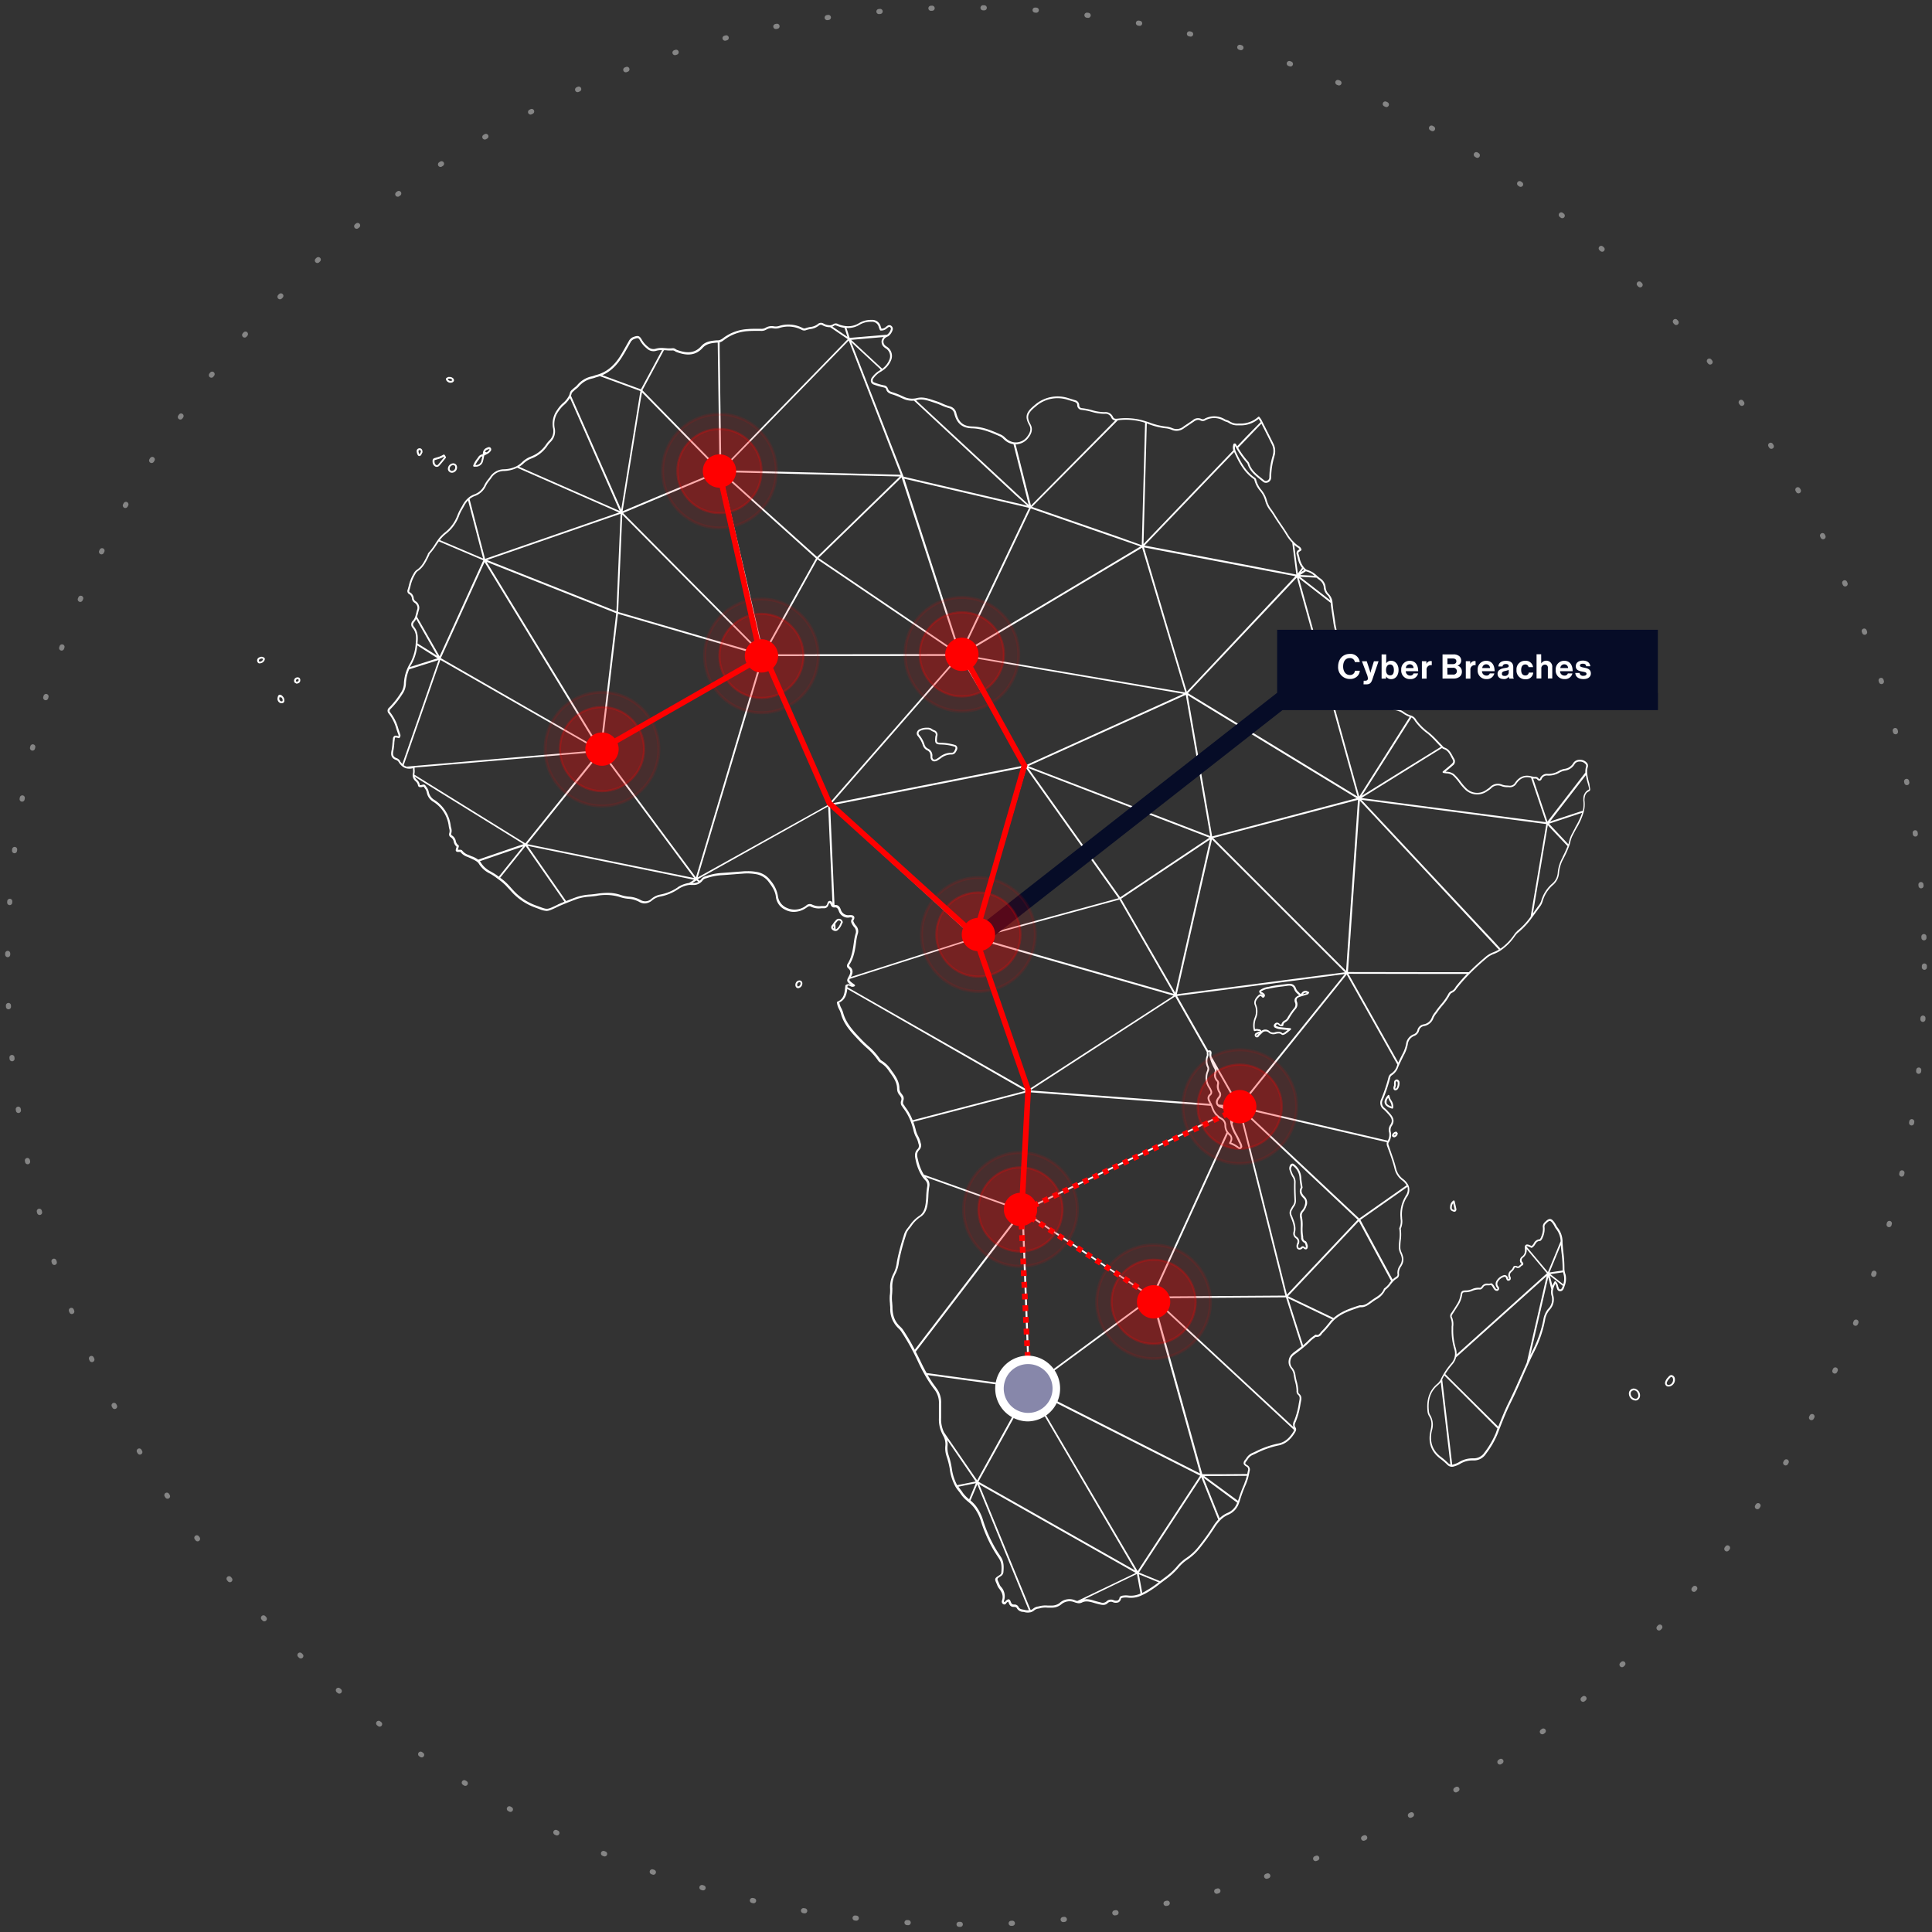 <svg xmlns="http://www.w3.org/2000/svg" viewBox="0 0 684 684"><rect x="0" y="0" width="684" height="684" fill="#333333" stroke="none"/><defs><style>.cls-1,.cls-10,.cls-12,.cls-6,.cls-7,.cls-9{fill:none;}.cls-1{stroke:#fff;stroke-width:1.8px;stroke-dasharray:0.45 18;isolation:isolate;opacity:0.4;}.cls-1,.cls-3,.cls-4{stroke-linecap:round;}.cls-2{fill:#fff;}.cls-3,.cls-4,.cls-5{fill:red;}.cls-10,.cls-3,.cls-4,.cls-6,.cls-7,.cls-9{stroke:red;}.cls-3,.cls-4{stroke-linejoin:round;}.cls-3{stroke-width:0.77px;opacity:0.25;}.cls-4{stroke-width:1.04px;opacity:0.1;}.cls-10,.cls-12,.cls-6,.cls-7,.cls-9{stroke-miterlimit:10;}.cls-10,.cls-6,.cls-7,.cls-9{stroke-width:2px;}.cls-7{stroke-dasharray:2.07 2.07;}.cls-8{fill:#8787aa;}.cls-9{stroke-dasharray:1.96 1.96;}.cls-10{stroke-dasharray:1.98 1.98;}.cls-11{fill:#060c27;}.cls-12{stroke:#060c27;stroke-width:6px;}</style></defs><g id="Layer_3" data-name="Layer 3"><path class="cls-1" d="M681.3,342c0,187.39-151.91,339.3-339.3,339.3S2.7,529.39,2.7,342,154.61,2.7,342,2.7,681.3,154.61,681.3,342Z"/><path class="cls-2" d="M554.17,451c-.08-.32-.17-.66-.23-1a4.24,4.24,0,0,1-.08-.77,44.48,44.48,0,0,0-.34-5.69c-.13-1.2-.26-2.45-.32-3.67l0-.4v-.1h0a8.11,8.11,0,0,0-1.74-4.74,4.94,4.94,0,0,1-.54-.87c-.12-.22-.24-.44-.37-.65-.57-.87-1.08-1.47-1.71-1.53s-1.23.42-2,1.21a2.06,2.06,0,0,0-.59,1.87,6.74,6.74,0,0,1-.57,3.09,2.61,2.61,0,0,1-.55,1,2.45,2.45,0,0,0-2.12,1.46,3.22,3.22,0,0,1-.77.92l-.4-.19c-.79-.35-1.25-.43-1.58-.24a.84.84,0,0,0-.4.68,2.44,2.44,0,0,0,0,.54c.11,1.28,0,2.17-1,2.92a1.82,1.82,0,0,0-.75,1.27,1.71,1.71,0,0,0,.5,1.32c.08.08.09.12.09.13l-.07,0a2.14,2.14,0,0,0-.64.46c-.35.33-.52.47-.89.28a1.25,1.25,0,0,0-1-.08.81.81,0,0,0-.46.53,2.29,2.29,0,0,1-.73,1,2.13,2.13,0,0,0-.86,2.24c0,.09.06.2.1.3s.15.38.11.46-.06.06-.22.11a1.24,1.24,0,0,1-.13-.32,1.7,1.7,0,0,0-.12-.34,1.2,1.2,0,0,0-1.29-.76,4.38,4.38,0,0,0-2.58,1.87,2.1,2.1,0,0,0,.1,2.61.46.46,0,0,1,.11.37.18.18,0,0,1-.12.15.84.84,0,0,1-.43-.22,3.6,3.6,0,0,1-.41-.63c-.13-.21-.25-.42-.4-.62s-.61-.76-1-.6a2.69,2.69,0,0,1-1,.09,2.14,2.14,0,0,0-2,.76l-.06.08c-.29.4-.53.69-.8.63a5.34,5.34,0,0,0-2.74.46,5.68,5.68,0,0,1-1.94.47c-1.64,0-1.94.25-2.16,1.65a8.89,8.89,0,0,1-1.25,3.24c-.49.8-1,1.6-1.51,2.37l-.44.67a1.68,1.68,0,0,0-.35,1.72,5.64,5.64,0,0,1,.4,3.15c0,.39,0,.78,0,1.16a22.6,22.6,0,0,0,.91,6.65,5.21,5.21,0,0,1-1.11,5.3,24.94,24.94,0,0,0-2.63,3.66,21.42,21.42,0,0,0-1,1.89h0l0,0a5.08,5.08,0,0,1-1.41,1.74c-2.68,2.3-3.75,5.53-3.27,9.85a3.87,3.87,0,0,0,.58,1.53c1,1.55.9,3.1.47,5-1,4.21.2,7.56,3.46,10a23.59,23.59,0,0,1,2.48,2.14,2.38,2.38,0,0,0,1.58.72H514a2.42,2.42,0,0,0,.81-.14l.37-.12a7.9,7.9,0,0,0,1.64-.71,8.41,8.41,0,0,1,4.72-1.28,5.1,5.1,0,0,0,4.59-2.39,31.41,31.41,0,0,0,4-6.83l.75-1.94h0c1.25-3.2,2.39-6.08,3.78-8.9.86-1.74,1.69-3.48,2.46-5.19.65-1.43,1.28-2.87,1.91-4.31s1.36-3.07,2.08-4.66v0c.57-1.24,1.25-2.71,2-4.18A41.53,41.53,0,0,0,547,467.4a7.29,7.29,0,0,1,1.63-3.66,5.37,5.37,0,0,0,1.24-5.31,4,4,0,0,1,0-1.93,7.86,7.86,0,0,1,.77-2,2.85,2.85,0,0,1,.36.94,3.82,3.82,0,0,0,.23.7l0,.12c.15.34.36.82,1,.88h.16c.56,0,1-.35,1.27-1.06.11-.27.2-.54.29-.81h0a7,7,0,0,0,.3-4.09Zm-.79-.57.18.73.06.22h0a6.2,6.2,0,0,1-.15,3.31l-4.58-3.59Zm-.15-1.2a5.28,5.28,0,0,0,0,.58l-4.45.66-.19,0,2.5-6.07,1.5-3.64c.06.95.16,1.9.26,2.82A45.59,45.59,0,0,1,553.23,449.18Zm-12.69-8s.24-.08,1,.27l.55.25a.29.29,0,0,0,.27,0,3.15,3.15,0,0,0,1.14-1.21c.4-.62.75-1.17,1.6-1.17.62,0,1.09-1.23,1.14-1.37a7.24,7.24,0,0,0,.6-3.38,1.39,1.39,0,0,1,.42-1.35c.71-.74,1.14-1.06,1.48-1s.69.4,1.24,1.24c.13.2.23.4.34.61a5.3,5.3,0,0,0,.62,1,7.37,7.37,0,0,1,1.58,4.32l-2.4,5.83-2.1,5.1-7.54-9A.12.12,0,0,1,540.54,441.16Zm-26.06,29.59c0-.37,0-.75,0-1.12a6.16,6.16,0,0,0-.48-3.48c-.15-.29.06-.67.33-1.09l.43-.66c.51-.78,1-1.59,1.53-2.4a9.44,9.44,0,0,0,1.33-3.47c.17-1,.17-1.1,1.55-1.11a6.45,6.45,0,0,0,2.15-.51,6,6,0,0,1,2-.46,2.45,2.45,0,0,1,.46,0c.68.11,1.11-.47,1.41-.89l.06-.08c.35-.48.79-.5,1.48-.5a3.55,3.55,0,0,0,1.12-.1,1.79,1.79,0,0,1,.39.37,5.14,5.14,0,0,1,.35.55,4.51,4.51,0,0,0,.48.72,1.17,1.17,0,0,0,1.14.39.84.84,0,0,0,.5-.56,1.06,1.06,0,0,0-.2-.9,1.46,1.46,0,0,1-.11-1.87,3.76,3.76,0,0,1,2.2-1.63c.26-.06.48.18.6.42,0,.07,0,.15.08.24a1.07,1.07,0,0,0,.44.7.64.64,0,0,0,.53,0,.81.81,0,0,0,.55-.42,1.19,1.19,0,0,0-.09-1l-.09-.24c-.19-.7.14-1.07.71-1.62a3,3,0,0,0,.89-1.26.18.18,0,0,1,.1-.12.63.63,0,0,1,.47.06,1.28,1.28,0,0,0,1.62-.38,1.63,1.63,0,0,1,.44-.34.68.68,0,0,0,.45-.48.76.76,0,0,0-.24-.7,1.07,1.07,0,0,1-.34-.84,1.18,1.18,0,0,1,.51-.82,3.28,3.28,0,0,0,1.26-3l7.19,8.58-32,28.74a6.44,6.44,0,0,0-.31-2.33A22.1,22.1,0,0,1,514.48,470.75ZM512.71,518a24.94,24.94,0,0,0-2.55-2.2c-3-2.23-4.11-5.37-3.21-9.31a6.79,6.79,0,0,0-.56-5.44,3,3,0,0,1-.48-1.26c-.47-4.16.5-7.12,3.06-9.31a6.59,6.59,0,0,0,1.11-1.16l3.42,29.16A1.89,1.89,0,0,1,512.71,518Zm16.81-10.52a30.6,30.6,0,0,1-3.91,6.69,4.56,4.56,0,0,1-3.94,2.14h-.34a9,9,0,0,0-4.86,1.38,7.07,7.07,0,0,1-1.51.64l-.37.13a1.71,1.71,0,0,1-.45.09l-1.55-13.18-2-17c.21-.44.46-.91.74-1.41l6.81,6.77,12,12Zm8.92-20.36c-.63,1.44-1.26,2.87-1.91,4.3-.77,1.7-1.6,3.44-2.45,5.17-1.34,2.71-2.44,5.46-3.63,8.5L517.24,492l-5.56-5.52a25.09,25.09,0,0,1,2.45-3.36,6.23,6.23,0,0,0,1.39-2.58l32.07-28.78-.86,3.72-6.22,27Q539.46,484.83,538.44,487.16Zm9.73-23.83a7.94,7.94,0,0,0-1.77,3.95,40.5,40.5,0,0,1-3.86,11c-.26.51-.51,1-.75,1.52l6.35-27.6.75,3,.33,1.3a4.53,4.53,0,0,0,.06,2.14A4.72,4.72,0,0,1,548.17,463.33Zm4.88-7.48c-.25.62-.53.69-.77.66s-.29-.16-.44-.52l-.06-.13a4,4,0,0,1-.19-.58,2.85,2.85,0,0,0-.81-1.56.31.31,0,0,0-.22-.09h0a.33.33,0,0,0-.22.16,11.58,11.58,0,0,0-.72,1.47l-.92-3.6,4.61,3.62Q553.17,455.57,553.05,455.85Z"/><path class="cls-2" d="M591.93,486.85c-.61-.14-1.08.4-1.3.66l-.12.14a3.87,3.87,0,0,0-1,1.76,1.27,1.27,0,0,0,.22,1,1.13,1.13,0,0,0,.76.47h.24a2.13,2.13,0,0,0,1.51-.64,2.42,2.42,0,0,0,.74-2A1.47,1.47,0,0,0,591.93,486.85Zm-.14,3a1.54,1.54,0,0,1-1.24.45.49.49,0,0,1-.33-.21.69.69,0,0,1-.12-.52,3.37,3.37,0,0,1,.89-1.47l.12-.14c.21-.25.42-.47.61-.47h.06c.43.1.53.65.55.87A1.84,1.84,0,0,1,591.79,489.81Z"/><path class="cls-2" d="M578.39,491.59a1.83,1.83,0,0,0-1.26.59,1.76,1.76,0,0,0-.43,1.32,2.46,2.46,0,0,0,2.43,2.34h0a1.47,1.47,0,0,0,1-.49,1.78,1.78,0,0,0,.5-1.28A2.4,2.4,0,0,0,578.39,491.59Zm1.32,3.33a.73.73,0,0,1-.57.29,1.84,1.84,0,0,1-1.82-1.76,1.16,1.16,0,0,1,.28-.85,1.18,1.18,0,0,1,.83-.38h.07c.81,0,1.46.8,1.54,1.89A1.15,1.15,0,0,1,579.71,494.92Z"/><path class="cls-2" d="M562.62,277.18a16.12,16.12,0,0,1-.7-3.61h0a6.05,6.05,0,0,1,.27-2.2,1.53,1.53,0,0,0-.22-1.11,3.1,3.1,0,0,0-2.66-1.26h0a2.62,2.62,0,0,0-2.29,1.1,4.11,4.11,0,0,1-3.12,2.11,6.41,6.41,0,0,0-2.09.77,6.87,6.87,0,0,1-3.87,1,2.6,2.6,0,0,0-2.69,1.58c-.09.18-.17.25-.22.25s-.18,0-.38-.3a1.44,1.44,0,0,0-1.28-.46,1.87,1.87,0,0,1-.55-.05c-.09,0-.19-.06-.28-.09l-.14,0c-2.53-.76-4.58,0-6.11,2.36a2.09,2.09,0,0,1-2.08.88l-.62-.05a5.41,5.41,0,0,1-1.67-.27,3.9,3.9,0,0,0-4.48.91,6.25,6.25,0,0,1-.85.63l-.33.23a5.44,5.44,0,0,1-7.06-.44,19.12,19.12,0,0,1-2.13-2.48,17.81,17.81,0,0,0-2.22-2.53,4.37,4.37,0,0,0-2.63-.92l-.43-.06.56-.46c.72-.59,1.34-1.1,1.93-1.65a1.76,1.76,0,0,0,.49-2.53c-.15-.25-.29-.52-.43-.78-.67-1.26-1.36-2.57-3-3.11a1.38,1.38,0,0,1-.48-.37l-.19-.21-.3-.33c-.47-.46-.93-.94-1.38-1.43a31,31,0,0,0-3.15-3,20,20,0,0,1-4.41-4.36,3.14,3.14,0,0,0-1.75-1.56h0a8,8,0,0,1-2.45-1.17,7.15,7.15,0,0,0-3.27-1.34,1.33,1.33,0,0,1-1-.7c-.15-.22-.28-.45-.42-.68s-.35-.59-.54-.87a.82.82,0,0,0-.63-.39,1.15,1.15,0,0,0-.83.45c-.1.12-.2.23-.29.35-2-2.52-2.42-3.17-3.14-5.93a37,37,0,0,0-1.35-4c-.21-.57-.43-1.14-.63-1.72a14.09,14.09,0,0,0-3.43-5.8l-.64-.58a13,13,0,0,0-5.05-3.38,3.11,3.11,0,0,1-2.14-2.33l-.12-.39a27.32,27.32,0,0,1-1-4.24c-.11-.87-.25-1.73-.38-2.6-.22-1.4-.44-2.84-.56-4.27,0-.12,0-.23-.05-.34l0-.16h0a5,5,0,0,0-1.52-3.17,3.71,3.71,0,0,1-.92-2.29,4.22,4.22,0,0,0-1.82-3,11.68,11.68,0,0,1-1.05-.84l-.22-.18a8.06,8.06,0,0,0-3.33-2,1.74,1.74,0,0,1-.41-.17,3,3,0,0,1-.85-.78c-.1-.12-.19-.24-.28-.37l-.09-.11a7.61,7.61,0,0,1-1.17-2.9c-.11-.41-.21-.81-.33-1.21-.22-.67,0-.83.47-1.1a3.36,3.36,0,0,0,.43-.31.31.31,0,0,0,.1-.29,1.92,1.92,0,0,0-1-1.23l-.12-.08a11.78,11.78,0,0,1-1.64-1.4,13.83,13.83,0,0,1-2.11-2.7c-.71-1.2-1.51-2.36-2.28-3.49s-1.61-2.36-2.33-3.58c-.31-.52-.67-1-1-1.51a9.06,9.06,0,0,1-1.76-3.36,9.69,9.69,0,0,0-1.95-3.77,9,9,0,0,1-1.86-3.66c-.06-.37-.43-.63-.76-.86l-.22-.15c-2.87-2.19-4.54-5.35-6-8.4a6.55,6.55,0,0,1-.37-.92,3,3,0,0,1-.12-1.59c.12.23.25.45.38.68l.11.18a31,31,0,0,0,3.83,5.29,1.41,1.41,0,0,1,.19.44,2.47,2.47,0,0,0,.1.29c.88,2.28,2.69,3.72,4.44,5.11l.88.71a1.57,1.57,0,0,0,1,.37,1.77,1.77,0,0,0,.8-.19,1.86,1.86,0,0,0,1.06-1.73,27.17,27.17,0,0,1,1.11-7.3l.08-.32a5.86,5.86,0,0,0-.37-4.27c-1.28-2.6-2.59-5.19-3.9-7.77h0l-.3-.61a4.83,4.83,0,0,0-.48-.73,4,4,0,0,1-.27-.37.32.32,0,0,0-.22-.13.3.3,0,0,0-.24.07,9.25,9.25,0,0,1-6.65,2.36h-.29a4.9,4.9,0,0,1-3.17-.78,3.31,3.31,0,0,0-1-.45,3.85,3.85,0,0,1-.68-.27,7.24,7.24,0,0,0-7.17-.22,1.16,1.16,0,0,1-1.14.1,2.78,2.78,0,0,0-3.12.48c-.64.45-1.29.88-1.94,1.32-.44.29-.88.58-1.31.88a3.75,3.75,0,0,1-3.94.56,7.67,7.67,0,0,0-2.44-.58,23.83,23.83,0,0,1-5.56-1.38l-.47-.17-.53-.16-.19-.06h0a22.8,22.8,0,0,0-10.12-1h-.12c-.82.11-1.27,0-1.56-.61a2.89,2.89,0,0,0-3-1.7,15.87,15.87,0,0,1-4.47-.71,22.81,22.81,0,0,0-3.5-.69,1,1,0,0,1-1-1.07,1.85,1.85,0,0,0-1.51-1.77l-1.62-.5-.69-.21a12.29,12.29,0,0,0-11.9,2.41c-3.17,2.58-3.62,4.17-2,7.09.72,1.3.5,2.56-.69,4.1a5,5,0,0,1-4.46,2.06,5.37,5.37,0,0,1-2.8-1.18c-.2-.16-.39-.34-.59-.52a5,5,0,0,0-1.36-1c-3.17-1.4-6.45-2.85-10.19-2.93-3.18-.07-4.83-1.41-5.67-4.64a3.13,3.13,0,0,0-2.37-2.5,17.36,17.36,0,0,1-2.64-1,21.86,21.86,0,0,0-2.13-.83l-1.06-.35c-1.87-.62-3.79-1.27-5.87-.71a5.87,5.87,0,0,1-.84.14,6.81,6.81,0,0,1-3.65-.61l-.85-.38a24.85,24.85,0,0,0-2.87-1.13c-1-.29-1.69-.5-2-1.48a1.56,1.56,0,0,0-1.36-1.06,22.37,22.37,0,0,1-3.38-1,.92.92,0,0,1-.61-.53,1.4,1.4,0,0,1,.38-1.11,7.93,7.93,0,0,1,2.57-2.25,3.29,3.29,0,0,0,.44-.28l.17-.12a8,8,0,0,0,2.9-3.5,3.88,3.88,0,0,0-.89-4.48,5.42,5.42,0,0,0-.63-.47,3.71,3.71,0,0,1-.56-.42,1.87,1.87,0,0,1-.58-1.4,1.8,1.8,0,0,1,.72-1.3,3,3,0,0,1,.55-.33l.24-.13h0l.06,0,.17-.09A4.32,4.32,0,0,0,316,116.9a1.28,1.28,0,0,0-.35-1.45,1.12,1.12,0,0,0-1.48-.11l-.46.33a2.47,2.47,0,0,1-1.65.72.69.69,0,0,0,0-.13,6.55,6.55,0,0,1-.27-.71,3.06,3.06,0,0,0-3.24-2.29,8.17,8.17,0,0,0-4.49,1.18,7.3,7.3,0,0,1-4.69,1,9.71,9.71,0,0,1-2.21-.52l-.33-.13a1.68,1.68,0,0,0-1.68-.1,2.67,2.67,0,0,1-1.14.46,4.74,4.74,0,0,1-2.54-.65,1.71,1.71,0,0,0-2,.28,5.24,5.24,0,0,1-2.66,1,10.29,10.29,0,0,0-1.77.47,1.26,1.26,0,0,1-.88-.14,11,11,0,0,0-8.42-.68,3.89,3.89,0,0,1-1.65.12,4.22,4.22,0,0,0-3.12.54,3,3,0,0,1-1.61.32H269l-1.29,0c-1,0-2,0-3,.1a15.85,15.85,0,0,0-8.79,3.26,3.32,3.32,0,0,1-1.62.72h-.07l-.29,0-.2,0c-2,.18-4,.37-5.5,2.08-2.08,2.32-4.71,2.73-8.53,1.32a3.13,3.13,0,0,1-.47-.25,1.62,1.62,0,0,0-1-.36,12.3,12.3,0,0,1-2.5,0l-.85-.06a8.05,8.05,0,0,0-2.71.23,2.74,2.74,0,0,1-2.77-.68,8.54,8.54,0,0,1-2.11-2.38c-.88-1.59-1.39-1.67-3-1.11a3.06,3.06,0,0,0-1.7,1.52c-.78,1.4-1.58,2.8-2.38,4.2-2.23,3.9-4.79,6.25-8,7.41h0c-.38.13-.74.26-1.14.36-.24.06-.47.14-.7.22a6.18,6.18,0,0,1-.73.23,9.2,9.2,0,0,0-5.28,3.12,6.12,6.12,0,0,1-.87.8,6.3,6.3,0,0,0-.68.58l-.21.19a2.31,2.31,0,0,0-.82,1.12,4.6,4.6,0,0,1-.25.84h0a8.6,8.6,0,0,1-2.41,3l-.12.11a12.56,12.56,0,0,0-1.76,2.16,8.3,8.3,0,0,0-1.5,6.24,4.63,4.63,0,0,1-1.33,4.63,10.92,10.92,0,0,0-1.17,1.46,11.38,11.38,0,0,1-5.22,4.13,9.25,9.25,0,0,0-2.93,1.77A9.66,9.66,0,0,1,183,165a10.54,10.54,0,0,1-4.57,1.14,6,6,0,0,0-5,2.78c-.17.24-.36.47-.54.71a10.3,10.3,0,0,0-1.38,2.08,6.2,6.2,0,0,1-3.72,3.37,6.56,6.56,0,0,0-2.1,1.29,8.69,8.69,0,0,0-1.93,2.5c-.18.34-.37.67-.56,1a15.12,15.12,0,0,0-1.24,2.52,13.84,13.84,0,0,1-4.7,6.32,12.71,12.71,0,0,0-2.27,2.48c-.35.5-.69,1-1,1.51a21.82,21.82,0,0,1-2.34,3.09.87.87,0,0,0-.21.46,1.25,1.25,0,0,1-.06.18l-.19.38c-1,2-1.86,3.8-3.71,5a3.44,3.44,0,0,0-1,1.19c-.06.12-.13.23-.19.33a14.89,14.89,0,0,0-1.59,4.13c-.12.45-.24.89-.38,1.33a1.22,1.22,0,0,0,.43,1.48,1.92,1.92,0,0,1,1.09,1.67,2.11,2.11,0,0,0,1,1.5,2.14,2.14,0,0,1,.64.67,2.1,2.1,0,0,1,.28,1.51,14.07,14.07,0,0,0-.39,1.37c-.11.46-.23.93-.38,1.37h0a4.32,4.32,0,0,1-.77,1.36,1.79,1.79,0,0,0-.15,2.57c1.41,1.65,1.32,3.61,1.09,5.65h0l0,.14a16.32,16.32,0,0,1-2,6.77,13.36,13.36,0,0,0-.89,1.72,15.19,15.19,0,0,0-1.28,5.6,6.17,6.17,0,0,1-1.14,3.2,30.3,30.3,0,0,1-4.08,5.15,1.39,1.39,0,0,0-.19,2.05,15.38,15.38,0,0,1,2.78,5.61c.18.54.37,1.08.56,1.61l.05.12c.13.35.19.55.09.73-.7-.21-1.14-.27-1.47-.06a1.27,1.27,0,0,0-.47,1c-.09.57-.14,1.15-.19,1.72a20.44,20.44,0,0,1-.32,2.46c-.24,1.17-.29,2.6,1.54,3.27a1.7,1.7,0,0,1,1,.78,5.46,5.46,0,0,0,1.2,1.43,3.77,3.77,0,0,0,1.54.79,4.76,4.76,0,0,0,2.33-.07c0,.16,0,.32,0,.48a4.41,4.41,0,0,1-.06,1.52,2.15,2.15,0,0,0-.06.47h0a2.77,2.77,0,0,0,1,2.13,2.6,2.6,0,0,1,.87,1.41.83.83,0,0,0,.35.61,1.9,1.9,0,0,0,1.49-.08l.09,0c.05,0,.08,0,.25.25l.26.37a3.3,3.3,0,0,1,.69,1.45,4.76,4.76,0,0,0,2.35,3.31,11.87,11.87,0,0,1,5.43,8.67,7.73,7.73,0,0,0,.16.81,2.55,2.55,0,0,1,0,1.68,1.2,1.2,0,0,0,.61,1.43,2.33,2.33,0,0,1,1,1.56,3.14,3.14,0,0,0,1,1.74l-.07.25c-.22.73-.32,1.07-.13,1.33a.9.9,0,0,0,.76.26,1.73,1.73,0,0,0,.41,0c.29-.05.35,0,.43.07a5.17,5.17,0,0,0,2.54,1.72c.3.13.59.25.88.39l.71.34a8.08,8.08,0,0,1,1.76,1h0a2.51,2.51,0,0,1,.62.71,9.3,9.3,0,0,0,3.93,3.46,18.53,18.53,0,0,1,1.93,1.23l.78.59.1.07a19.93,19.93,0,0,1,2.8,2.35c.33.35.65.71,1,1.07s.7.78,1.06,1.16a20.67,20.67,0,0,0,8.33,5.54l1.4.51a7.86,7.86,0,0,0,2.58.68c.86,0,1.71-.39,3.56-1.26l.62-.3c.85-.4,1.7-.75,2.65-1.13h0c1.33-.54,2.69-1.06,4-1.55a18.51,18.51,0,0,1,4.55-.82c.74-.07,1.5-.14,2.24-.25a17,17,0,0,1,8.22.35,12.63,12.63,0,0,0,3,.65,9.42,9.42,0,0,1,3.92,1.07,3.9,3.9,0,0,0,2,.59,4.36,4.36,0,0,0,2.57-1,6.15,6.15,0,0,1,2.79-1.4,17.11,17.11,0,0,0,6.49-2.64,9.26,9.26,0,0,1,3.85-1.5h0a5.31,5.31,0,0,1,.79,0c.21,0,.4,0,.59,0a4,4,0,0,0,3.59-1.78,2.47,2.47,0,0,1,1.2-.61l.22-.07a20.35,20.35,0,0,1,5.24-1c1.45-.09,2.89-.21,4.34-.32,1-.08,1.93-.16,2.9-.22a18.25,18.25,0,0,1,4.74.16,7,7,0,0,1,4.59,2.75c1.17,1.59,2.39,3.24,2.58,5.45a5.73,5.73,0,0,0,3.31,4.42,6.37,6.37,0,0,0,3,.75,7.79,7.79,0,0,0,4.55-1.52c.65-.46,1-.64,1.55-.31a6.34,6.34,0,0,0,3.61.55l1,0a1.51,1.51,0,0,0,1.47-.93,3.17,3.17,0,0,0,.15-.37,1.6,1.6,0,0,1,.23-.49c.21-.07.32,0,.57.65a1.34,1.34,0,0,0,.73.78h0a1,1,0,0,0,.52.08c.89-.13,1.24.33,1.58,1.3a3.43,3.43,0,0,0,2.65,2.26,3.18,3.18,0,0,0,1,0,1.89,1.89,0,0,1,.91,0c.22.12.25.15,0,.62a1.25,1.25,0,0,0-.15,1.12l.06.13a5.57,5.57,0,0,0,.91,1.49,2.28,2.28,0,0,1,.52,2.47,18.13,18.13,0,0,0-.5,2.4l-.07.48c-.39,2.77-.75,5.39-2.26,7.74a1.12,1.12,0,0,0,.22,1.51c1.19.92.79,1.89.14,3.05-.11.19-.19.35-.26.49h0c-.4.86-.19,1.24.47,1.85a6.43,6.43,0,0,0,.72.57l-.17-.07a1.51,1.51,0,0,0-1.77.07.36.36,0,0,0-.11.22l-.08.76c-.21,2.14-.57,4-2.72,4.89a.32.32,0,0,0-.19.32,6.9,6.9,0,0,0,.81,2.43,7.29,7.29,0,0,1,.59,1.44c1,3.82,3.6,6.58,6.13,9.24l.48.51c.75.79,1.56,1.54,2.34,2.26a23.94,23.94,0,0,1,4.25,4.67,2.16,2.16,0,0,0,.78.72,9.71,9.71,0,0,1,3.09,3.06l.09.13c1.36,1.84,2.77,3.75,2.74,6.15a3.49,3.49,0,0,0,.92,2.22,7.7,7.7,0,0,1,.54.82,1.68,1.68,0,0,1,0,1.06,2,2,0,0,0,.36,2.09.63.63,0,0,1,.13.2,1.31,1.31,0,0,0,.17.28,18.72,18.72,0,0,1,2.78,5,28.35,28.35,0,0,1,1,3.32,9,9,0,0,0,.95,2.31,7.43,7.43,0,0,1,.68,1.92l.08.27a1.64,1.64,0,0,1-.27,1.69c-1.42,1.35-1,2.87-.71,4.21a16.93,16.93,0,0,0,2.23,5.53,8.53,8.53,0,0,0,1.07,1.32,2.49,2.49,0,0,1,.75,2.21,26,26,0,0,0-.36,3.48c0,.65-.07,1.3-.13,1.94-.18,1.8-.62,4-2.37,5.05a12.37,12.37,0,0,0-3.33,3.32l-.76,1a6.35,6.35,0,0,0-1.24,2.18l-.25.84a76.44,76.44,0,0,0-2.24,8.51l-.1.59a11.14,11.14,0,0,1-1.17,3.92,10.36,10.36,0,0,0-1.19,5.55c0,.72,0,1.46-.12,2.17a15.23,15.23,0,0,0,.06,2.86c0,.56.09,1.13.1,1.69a9.29,9.29,0,0,0,3,7.26,5.83,5.83,0,0,1,.92,1.09,77.53,77.53,0,0,1,4.31,7.36c.58,1.14,1.09,2.16,1.54,3.13.79,1.72,1.6,3.29,2.46,4.8a41.87,41.87,0,0,0,3.35,5.11,7.61,7.61,0,0,1,1.65,5.14c0,.84,0,1.69,0,2.52s0,1.74,0,2.61a11.37,11.37,0,0,0,1.11,5.36v0l.1.21a6.77,6.77,0,0,0,.33.66,6,6,0,0,1,.73,3.59,8.78,8.78,0,0,0,.36,3.4l.2.62a29.12,29.12,0,0,1,1,4,17.89,17.89,0,0,0,2.1,6.49h0a11.58,11.58,0,0,0,1,1.39c.26.31.5.64.75,1a11.68,11.68,0,0,0,2.23,2.45l.32.27.22.19h0a12.45,12.45,0,0,1,2,2,15.28,15.28,0,0,1,2.49,5,50.16,50.16,0,0,0,3.52,8.39,41.29,41.29,0,0,0,2.3,3.83l.54.83c1,1.55.95,3.21.78,5,0,.33-.26.62-.74.92-1.65,1.06-1.7,1.22-.92,2.93.07.15.13.3.19.46a4.68,4.68,0,0,0,.64,1.21c1.27,1.57,1.59,2.88,1.07,4.36a1.08,1.08,0,0,0,.07.88,1,1,0,0,0,.67.47.74.74,0,0,0,.78-.44,1.18,1.18,0,0,1,.11-.15,2.08,2.08,0,0,1,.53-.4s.09.07.24.44c.26.69.63,1.41,1.7,1.41H359c.49,0,.84.14,1,.46a2.56,2.56,0,0,0,2.21,1.3c.2,0,.4.07.6.12a5.13,5.13,0,0,0,1.08.13,4.17,4.17,0,0,0,.8-.09h.08a3.15,3.15,0,0,0,1.44-.74,2.94,2.94,0,0,1,1.47-.59c.21,0,.42-.09.63-.15a7.77,7.77,0,0,1,2.55-.17c.43,0,.86,0,1.28,0a5.29,5.29,0,0,0,3.52-1.1,4.5,4.5,0,0,1,4.78-.8,6.83,6.83,0,0,0,.94.27,2.45,2.45,0,0,0,1.67-.18c1.27-.66,2.51-.37,3.87,0,1,.31,1.86.54,2.65.71a4.63,4.63,0,0,0,1,.13,2.15,2.15,0,0,0,1.57-.62,1.66,1.66,0,0,1,1.91-.33,2.62,2.62,0,0,0,2,0,1.91,1.91,0,0,0,.87-1.35,1.84,1.84,0,0,1,.78-.27,6.34,6.34,0,0,1,1.73,0,8.6,8.6,0,0,0,4.82-.85c.51-.23,1.06-.5,1.67-.84a37.83,37.83,0,0,0,4.68-3.2l.34-.26,1.42-1.07a25.84,25.84,0,0,0,4.77-4.28,14.92,14.92,0,0,1,3.28-3,19.05,19.05,0,0,0,4.27-3.94,85.81,85.81,0,0,0,5.49-7.64,15.76,15.76,0,0,1,1.73-2.21,8.72,8.72,0,0,1,2.94-2.07,6.74,6.74,0,0,0,3.86-4.26.61.61,0,0,1,.05-.12l.09-.23a50.93,50.93,0,0,1,2.27-6.18,17.56,17.56,0,0,0,1-3.17c.11-.51.22-1,.32-1.54a1.74,1.74,0,0,0-.89-2.05c-.41-.25-.63-.46-.66-.62s.1-.42.44-.85c.13-.17.26-.34.38-.52a4,4,0,0,1,1.57-1.52l1.34-.61a32.55,32.55,0,0,1,7.89-2.83c2.4-.41,4.36-1.93,6-4.65a3.21,3.21,0,0,0,.33-.73,1.15,1.15,0,0,0-.16-1c-.52-.71-.24-1.34.08-2.06l.08-.18a28.33,28.33,0,0,0,1.61-6.15l.13-.69c.2-1,.42-2.1-.76-3-.07-.05-.17-.33-.17-.87a14.38,14.38,0,0,0-.54-3.36,18,18,0,0,1-.47-2.32,5,5,0,0,0-1.16-2.59,3,3,0,0,1-.63-2.31,3.21,3.21,0,0,1,1.25-2.19c1.22-.91,2.25-1.68,3.25-2.51a29.88,29.88,0,0,0,2.58-2.35,9.8,9.8,0,0,1,1.38-1.13l.56-.41a1.91,1.91,0,0,0,2.1-1,3.57,3.57,0,0,1,.44-.5,26.57,26.57,0,0,0,2.13-2.39l.81-1a13,13,0,0,1,1-1.07h0c2.5-2.3,5.58-3.32,8.83-4.4l.34-.11c1.66.14,2.79-.7,4-1.58l.42-.31c.38-.28.78-.54,1.17-.79a7.31,7.31,0,0,0,3.35-3.44,9.48,9.48,0,0,0,1.94-2c.23-.29.47-.58.72-.86a5.79,5.79,0,0,1,1.31-1.12,1.57,1.57,0,0,0,.89-1.57,3.83,3.83,0,0,1,.75-2.76l.36-.65a4.1,4.1,0,0,0,.23-3.09,7.79,7.79,0,0,0-.41-1.15,4.37,4.37,0,0,1-.46-1.63,21.33,21.33,0,0,1,.15-2.77,14.91,14.91,0,0,0,0-4.06,6.34,6.34,0,0,0,.46-3.65l0-.26a11.63,11.63,0,0,1,1.7-7.31,4.16,4.16,0,0,0,.52-4.19,6.37,6.37,0,0,0-1.9-2.21,6.49,6.49,0,0,1-2.44-3.73c-.46-1.91-1.11-3.79-1.75-5.62-.21-.61-.42-1.22-.62-1.82l-.12-.34c-.19-.52-.39-1.07-.13-1.41l.06-.09h0a4.81,4.81,0,0,0,.63-3.84,2.66,2.66,0,0,1,.31-1.8c1.59-2.21.15-3.77-.91-4.91l-.27-.3a13,13,0,0,0-1.23-1.23,2.26,2.26,0,0,1-.7-2.88,56.06,56.06,0,0,0,2.62-7.76,1.39,1.39,0,0,1,.64-1,5.56,5.56,0,0,0,2.26-3l.29-.64c.53-1.15,1-2.08,1.39-2.91l.16-.33a12.9,12.9,0,0,0,1.5-4,3.6,3.6,0,0,1,2.21-3,2.76,2.76,0,0,0,1.79-1.89,2.1,2.1,0,0,1,1.86-1.65,4.32,4.32,0,0,0,3.27-2.89,6.66,6.66,0,0,1,1-1.56c.16-.21.31-.42.46-.64.52-.76,1.11-1.48,1.69-2.18a19.57,19.57,0,0,0,2.6-3.71,1.77,1.77,0,0,1,.91-.86,3.24,3.24,0,0,0,1.38-1.25l.23-.31a59.39,59.39,0,0,1,4.55-5.13c1.76-1.78,3.65-3.53,5.79-5.34a8.3,8.3,0,0,1,2.45-1.54,12.8,12.8,0,0,0,2.68-1.32,19.1,19.1,0,0,0,5-5l.2-.27a4.56,4.56,0,0,1,.9-1,26.54,26.54,0,0,0,5-5.37c.5-.67,1-1.35,1.47-2s.88-1.23,1.33-1.84a5.55,5.55,0,0,0,1-2,12,12,0,0,1,3.79-5.84,6.19,6.19,0,0,0,2-4.19,12.52,12.52,0,0,1,1.56-5l.08-.16a36,36,0,0,0,1.89-4.19h0a13.76,13.76,0,0,0,.54-1.87,9.84,9.84,0,0,1,1-2.48l.09-.19c.32-.62.66-1.24,1-1.86a24.66,24.66,0,0,0,2.6-5.87,10.57,10.57,0,0,0,.25-3.94,1.35,1.35,0,0,1,0-.33,1.49,1.49,0,0,0,0-.21c.12-1.26.42-2.21,1.52-2.71.64-.29.51-.85.4-1.33S562.78,277.73,562.62,277.18ZM461.74,201.82l-1.17.76.81-1.1A3.75,3.75,0,0,0,461.74,201.82Zm-33.54,172a2.25,2.25,0,0,0,.05.22l0,.12h0a15.86,15.86,0,0,0,1.38,3.67l.29-.11.25-.14h0v0l-.26.12-.28.14.16.32a1.49,1.49,0,0,1,.29,1.14,3.22,3.22,0,0,0,.74,3.63,1.21,1.21,0,0,1,.07.86,4.14,4.14,0,0,0,.61,3.09c.3.5.23.93-.25,1.53-1,1.2-1,2.35-.2,3.15a3.29,3.29,0,0,0,1.32.73,3.9,3.9,0,0,1,2.16,1.64,4.7,4.7,0,0,1,1,2.81,6.27,6.27,0,0,0,.12,1.11,13.93,13.93,0,0,0,1.67,4.09c.37.69.75,1.4,1.06,2.13.08.2.18.39.28.59a3.26,3.26,0,0,1,.44,1.23.39.39,0,0,1-.13.23s-.17.08-.16.1l-.25-.18a10.45,10.45,0,0,0-2.69-1.54,2.34,2.34,0,0,0-.45-3.15,4.34,4.34,0,0,1-.61-.67h0a3.91,3.91,0,0,1-.71-2.28,3,3,0,0,0-1.7-2.71,6.15,6.15,0,0,1-.82-.56,6.65,6.65,0,0,1-2.11-3.15c-.11-.32-.24-.64-.38-.95s-.24-.51-.37-.75l-.28.15-.27.16h0a2.12,2.12,0,0,1,.11.21l-63.54-4.75,51.32-33.28,11.2,19.71a2.58,2.58,0,0,0,0,.68,2.24,2.24,0,0,1,0,.52,5.18,5.18,0,0,0,.18,4.33c.08.13.09.52-.14,1.18a6.4,6.4,0,0,0,.59,6,6.52,6.52,0,0,1,.53,1c.07.18.28.78-.06,1.05-1.39,1.13-.76,2.29-.19,3.3l.27-.15.28-.15c-.6-1.09-.9-1.75,0-2.51a1.49,1.49,0,0,0,.25-1.77,6.64,6.64,0,0,0-.59-1.12,5.8,5.8,0,0,1-.53-5.48,2.12,2.12,0,0,0,.1-1.71,4.6,4.6,0,0,1-.13-3.84,2.08,2.08,0,0,0,0-.75,1.67,1.67,0,0,1,0-.55s0-.09.31-.08a1.56,1.56,0,0,1,0,.6A3.1,3.1,0,0,0,428.2,373.84Zm52.47,58-25.05,26.55-16.35-65.49Zm-58.73-2.43,12.74-27.91a3.5,3.5,0,0,0,.39.38c.8.68.84,1.46.12,2.7a.31.31,0,0,0,0,.28.28.28,0,0,0,.2.18,9.13,9.13,0,0,1,2.87,1.56l.26.18a.85.85,0,0,0,.91-.11,1,1,0,0,0,.37-.77,3.83,3.83,0,0,0-.51-1.48c-.09-.18-.18-.36-.26-.55-.32-.75-.71-1.48-1.09-2.18a14.09,14.09,0,0,1-1.59-3.81l2.29-5,16.43,65.83-46.63.32Zm-76.71-97.89-51-46.35,68.5-13.48L346.11,328.5Zm13.1-153.1,6,1.4-19.69,41.43L340,231.05l-19.84-61.57Zm122,104.2-51.18,13.53-8.66-50,38,23.18ZM362.69,271l-68.28,13.45,45.46-52.05,10.71,18.11ZM172.27,198.92l40.24,15.94,5.66,2.25-5.64,47.76-29.66-48.59ZM318.58,168.7l-16.05,15.6-13.25,12.87L270.16,180l-14.28-12.85,18.67.46Zm-30.5,62.94-17.39,0,18.7-33.6,49.51,33.53Zm-9.63-15.22-8.17,14.68-14.72-63.41,33.33,30Zm-47.11-23.1,37.73,38-50.23-14.66,1.47-34.47Zm-18.21,71.89,5.66-47.9,39.14,11.42,11.43,3.34-11.11,6.55Zm76.65-67.65L319.19,169l20.15,62.14Zm-34-31.07,44.71-45.93,18.4,47.52Zm-.95.73,6.61,28.48L269.59,231l-49-49.38,25.64-10.75Zm-77.46,33-4.93-1.95,47.27-16.38-1.47,34.53ZM213.2,265.9l31.9-18.8,24.52-14.45-23.24,78-31.54-42.5Zm57.44-33.61,68.59-.07L312.7,262.58,293.65,284.4,286,267Zm69.9,0,16.57,2.82L419,245.65,395.26,256.4l-31.94,14.46-13-22Zm6,99.77,49.8-13.58L408.73,340l6.83,11.86L407,349.39Zm50.37-13.85,21.88-14.6,9.61-6.41L416.09,351.5Zm-.34-.53-32.54-45.77,64.17,24.66ZM364,271.24,419.82,246,428.49,296ZM396,318l-50.14,13.67L363.31,272Zm19.48,34.51L364,385.84l-18.12-53.29Zm43.66-148.05L480.61,282l-60.05-36.6Zm-39.52,40.7-16.29-2.77-62.5-10.62,2.91-1.73,60.61-36.15.14.47Zm-57.32-26.93L340.65,231.1l7.61-16L364.94,180l38.85,13.46Zm-135-79.31,27.24,27.8L237.07,174l-16.65,7,6.3-38.87ZM171.55,199l40.28,66L156.06,233Zm15.07,99.84,26.11-32.47L232.51,293l13.24,17.86-15.11-3.08Zm83.59-65.91,23,52L247,310.66ZM428.92,392.22h0a7.49,7.49,0,0,0,1.94,3.11l-19.65,9.43-48.85,23.43,1.78-41.52,64.5,4.82C428.74,391.73,428.84,392,428.92,392.22Zm-51.22,89-13,9.61-2.3-61.5,45,30Zm47.21,41.2-22.15,33.83-37.58-64,59.55,30.12ZM376,483.23l31.73-23.37,17.13,61.81L365,491.37Zm31.78-24.36-45.14-30.12,68.75-33a5.89,5.89,0,0,0,.76.5,2.39,2.39,0,0,1,1.36,2.17,4.64,4.64,0,0,0,.72,2.48l-20,43.86Zm24.29-72.28a3.53,3.53,0,0,1-.53-2.64,1.73,1.73,0,0,0-.25-1.43,2.55,2.55,0,0,1-.58-3,1.7,1.7,0,0,0-.17-1.32l6.39,11.23,1.2,2.12-6.69-.5c-.63-.71-.18-1.59.33-2.22A1.85,1.85,0,0,0,432.08,386.59Zm5.42,5.56-2.58,1.24a4.27,4.27,0,0,0-2.09-1.59Zm.55.43-1.84,4.05a5.18,5.18,0,0,0-.92-2.72ZM416.63,352l12.45-54.83,22.19,22.17,24.89,24.89L452,347.37Zm42-148-38.45,40.9-7.69-25.81L405,193.78l21,4ZM169.08,269.85,212,266.19,186,298.59l-39.3-24.33,0-.16a5,5,0,0,0,.08-1.73l0-.61ZM346.4,524.57l18-32.51L401.88,556,361.3,533Zm92.35-133.21L428.88,374a.44.44,0,0,0,0-.1.8.8,0,0,1,0-.15,1.91,1.91,0,0,1,0-.57,1.39,1.39,0,0,0-.13-1.08.61.61,0,0,0-.47-.23,1.05,1.05,0,0,0-.54.09l-11-19.35,28.79-3.76,30.58-4L449,378.55Zm37.82-47.62-47.06-47.05,13.32-3.52,37.95-10-3.1,44.63Zm66.8-68.1c.37,0,.62,0,.78.22.31.39.62.58.93.54a.92.92,0,0,0,.72-.59,2,2,0,0,1,2.1-1.24,7.48,7.48,0,0,0,4.23-1.05,5.52,5.52,0,0,1,1.87-.68,4.75,4.75,0,0,0,3.55-2.42,2,2,0,0,1,1.75-.79h0a2.49,2.49,0,0,1,2.12,1,.91.91,0,0,1,.15.59,7.15,7.15,0,0,0-.3,2.3l-13.4,17.34-5.09-15.22A2.78,2.78,0,0,0,543.37,275.64ZM513.78,268c.14.28.29.55.44.81.42.72.34,1.09-.38,1.75s-1.19,1-1.9,1.62l-1.1.91a.33.33,0,0,0-.1.32.31.31,0,0,0,.24.23c.4.08.78.13,1.15.17a3.87,3.87,0,0,1,2.29.76,17.88,17.88,0,0,1,2.14,2.45,18.76,18.76,0,0,0,2.2,2.56,6.1,6.1,0,0,0,7.84.49l.33-.21a6.86,6.86,0,0,0,.93-.7,3.26,3.26,0,0,1,3.81-.79,5.92,5.92,0,0,0,1.87.32l.59,0a2.69,2.69,0,0,0,2.67-1.16c1.35-2.05,3.06-2.75,5.25-2.15l5.26,15.7L482,282.53l28.53-17.71a1.61,1.61,0,0,0,.56.35C512.53,265.63,513.13,266.77,513.78,268Zm-12.89-12.78a20,20,0,0,0,4.54,4.51,29.78,29.78,0,0,1,3.08,3c.46.48.92,1,1.4,1.44l.22.24L499.45,271l-17.32,10.75,13.1-20.65,4.5-7.11A3.33,3.33,0,0,1,500.89,255.19Zm-29.15-37.13c.13.86.26,1.72.37,2.58a27.78,27.78,0,0,0,1.06,4.34l.12.39a3.71,3.71,0,0,0,2.56,2.76,12.51,12.51,0,0,1,4.81,3.23l.64.59a13.41,13.41,0,0,1,3.25,5.54c.21.58.43,1.16.64,1.73a38,38,0,0,1,1.33,3.94c.77,3,1.2,3.65,3.5,6.48a.32.32,0,0,0,.49,0l.16-.19L491,249c.22-.24.33-.24.33-.24s.08,0,.14.13c.19.26.35.54.52.82s.28.48.43.71a1.92,1.92,0,0,0,1.44,1,6.57,6.57,0,0,1,3,1.25,10.08,10.08,0,0,0,2.22,1.13L481.24,282l-21.4-77.33,11.28,8.77v0c0,.1,0,.19,0,.3C471.29,215.19,471.52,216.65,471.74,218.06Zm-3.08-10.25a4.31,4.31,0,0,0,1.12,2.67,4,4,0,0,1,1.16,2l-10.67-8.29,3.48.18,2.34.12c.36.31.68.56,1,.8A3.58,3.58,0,0,1,468.66,207.81Zm-3.36-4-5-.27,2.05-1.34a2.08,2.08,0,0,0,.4.15A6.32,6.32,0,0,1,465.3,203.8Zm-5.89-10a1.57,1.57,0,0,1,.66.64l-.2.12a1.37,1.37,0,0,0-.73,1.83c.12.39.22.78.32,1.17a8.24,8.24,0,0,0,1.28,3.13l.09.11a1.33,1.33,0,0,0,.14.19l-1.47,2-.41-3.13-.89-7a11.61,11.61,0,0,0,1.08.86ZM443.33,169.2c.07.06.16.11.24.17s.48.33.5.45a9.5,9.5,0,0,0,2,3.92,9.26,9.26,0,0,1,1.85,3.52,9.34,9.34,0,0,0,1.86,3.61c.34.47.69,1,1,1.46.73,1.24,1.55,2.44,2.35,3.61s1.56,2.28,2.26,3.46a14.7,14.7,0,0,0,2.12,2.75l1.44,11.26-15.51-3-38.24-7.28,31.74-33.11c.07.17.15.34.23.51C438.63,163.69,440.34,166.92,443.33,169.2Zm7.28-8-.08.32A27.34,27.34,0,0,0,449.4,169a1.22,1.22,0,0,1-.71,1.14,1,1,0,0,1-1.15-.09c-.29-.25-.59-.48-.89-.72-1.68-1.34-3.43-2.73-4.25-4.85,0-.08,0-.16-.08-.24a1.7,1.7,0,0,0-.32-.68h0a31.34,31.34,0,0,1-3.64-5l8.23-8.58c1.24,2.45,2.48,4.9,3.7,7.37A5.22,5.22,0,0,1,450.61,161.17Zm-43.8-11a24.16,24.16,0,0,0,5.7,1.42,7.17,7.17,0,0,1,2.24.52,4.35,4.35,0,0,0,4.55-.61l1.31-.88,1.95-1.32c.88-.62,1.6-.91,2.47-.45a1.74,1.74,0,0,0,1.72-.09,6.55,6.55,0,0,1,6.57.21,4.45,4.45,0,0,0,.8.32,2.88,2.88,0,0,1,.83.35,5.54,5.54,0,0,0,3.54.91h.28a9.7,9.7,0,0,0,6.82-2.29l.07.11a5.12,5.12,0,0,1,.43.64l.2.4L441,154.84,438,158c-.14-.25-.28-.5-.41-.76a.51.51,0,0,0-.43-.23h-.09a.31.31,0,0,0-.36.2,3.42,3.42,0,0,0-.07,2.22l-31.8,33.18.17-6.39,1-36.32.31.1Zm-1.41-.45-1.17,43.27L395.8,190l-30.44-10.55,30.41-30.66h0A22.18,22.18,0,0,1,405.4,149.67Zm-45.81,7.57a5.66,5.66,0,0,0,4.49-2.33c.85-1.09,1.85-2.78.75-4.78-1.45-2.62-1.07-3.92,1.86-6.3A11.63,11.63,0,0,1,378,141.54l.69.21,1.62.49c.75.24,1.06.58,1.07,1.17a1.64,1.64,0,0,0,1.6,1.7,21.75,21.75,0,0,1,3.4.67,16.74,16.74,0,0,0,4.65.73,2.23,2.23,0,0,1,2.41,1.32,1.54,1.54,0,0,0,1.39,1L365,179l-5.45-21.74Zm-35-15.69c1.88-.51,3.72.1,5.5.7l1.07.35c.7.22,1.39.52,2.07.81a18.56,18.56,0,0,0,2.74,1,2.53,2.53,0,0,1,1.91,2.05c.9,3.46,2.84,5,6.27,5.11,3.6.08,6.83,1.5,9.95,2.88a4.57,4.57,0,0,1,1.18.9c.21.19.41.38.63.56a6,6,0,0,0,2.91,1.28l.27,1.09,5.11,20.36-39.89-37Zm-13-10.56a8.56,8.56,0,0,0-2.78,2.43,1.93,1.93,0,0,0-.47,1.65,1.5,1.5,0,0,0,1,1,23.09,23.09,0,0,0,3.47,1c.59.14.82.29.9.61.35,1.32,1.38,1.63,2.44,1.94a22.18,22.18,0,0,1,2.73,1.09l.86.38a7.5,7.5,0,0,0,3.83.67l36,33.46L363.7,179l-43.8-10.25-18.52-47.62,2.61,2.43,7.82,7.26A1.14,1.14,0,0,1,311.58,131Zm.52-10.15a2.46,2.46,0,0,0,.76,1.87,4.49,4.49,0,0,0,.66.51,3.29,3.29,0,0,1,.54.4,3.22,3.22,0,0,1,.75,3.77,7.43,7.43,0,0,1-2.47,3.08l-4.41-4.09-6.61-6.14,11.53-1A2.38,2.38,0,0,0,312.1,120.84ZM304.29,115a7.49,7.49,0,0,1,4.16-1.08,2.42,2.42,0,0,1,2.65,1.82,7.25,7.25,0,0,0,.29.79l.12.29a.32.32,0,0,0,.25.2,3,3,0,0,0,2.29-.82c.15-.11.29-.22.43-.31a.49.49,0,0,1,.7,0,.64.64,0,0,1,.19.75,3.69,3.69,0,0,1-1.25,1.8l-.1.06-13.21,1.13-.53-1.68-.59-1.84A7.78,7.78,0,0,0,304.29,115Zm-8.87.25c.24-.17.58,0,1.07.16l.37.15a10.21,10.21,0,0,0,2.15.52l1,3.16-5.3-3.61A3.26,3.26,0,0,0,295.42,115.23Zm-39.08,5.12a15.27,15.27,0,0,1,8.46-3.14c1-.08,1.95-.09,2.91-.09l1.3,0h.26a3.44,3.44,0,0,0,2-.43,3.51,3.51,0,0,1,2.67-.44,4.65,4.65,0,0,0,1.92-.13,10.29,10.29,0,0,1,7.94.62,1.87,1.87,0,0,0,1.43.18,9.38,9.38,0,0,1,1.66-.44,5.79,5.79,0,0,0,2.95-1.19,1.08,1.08,0,0,1,1.32-.17,5.51,5.51,0,0,0,2.76.71l5.37,3.65.85.58-44.76,46-.6-42.26,0-2.62A3.85,3.85,0,0,0,256.34,120.35Zm-18,3.71a1.43,1.43,0,0,1,.63.27,2.89,2.89,0,0,0,.58.3c2.75,1,6.29,1.76,9.21-1.48,1.37-1.53,3.18-1.7,5.09-1.88l.2,0h.05l.62,44.64V166l-27.29-27.85L235.05,124l.64,0A13.56,13.56,0,0,0,238.32,124.06Zm-17.51,1.36c.8-1.4,1.6-2.8,2.38-4.21a2.43,2.43,0,0,1,1.36-1.22c1.32-.47,1.49-.48,2.2.82a9.31,9.31,0,0,0,2.25,2.55,3.34,3.34,0,0,0,3.36.8,6.24,6.24,0,0,1,2-.22l-7.47,13.88-6.58-2.41-7.09-2.6C216.25,131.51,218.68,129.15,220.81,125.42Zm-18.43,13.85c.05-.25.36-.53.63-.78l.22-.2a8.14,8.14,0,0,1,.63-.54,6.29,6.29,0,0,0,1-.89,8.6,8.6,0,0,1,4.93-2.91,7.19,7.19,0,0,0,.79-.24,5.6,5.6,0,0,1,.66-.21c.38-.1.74-.22,1.11-.35l14.36,5.27-6.8,42L202.14,140.1A4.23,4.23,0,0,0,202.38,139.27ZM185.5,163.94a8.59,8.59,0,0,1,2.73-1.65,11.91,11.91,0,0,0,5.51-4.36,9.48,9.48,0,0,1,1.1-1.37,5.28,5.28,0,0,0,1.5-5.19,7.7,7.7,0,0,1,1.4-5.77,12.32,12.32,0,0,1,1.67-2l.12-.1a11.2,11.2,0,0,0,2.26-2.59l.45,1,17.17,39-35.6-15.65A9.22,9.22,0,0,0,185.5,163.94ZM168,175.64a6.8,6.8,0,0,0,4.08-3.71,9.91,9.91,0,0,1,1.29-1.94c.19-.24.38-.48.56-.73a5.27,5.27,0,0,1,4.48-2.51,11.31,11.31,0,0,0,4.7-1.15l30.81,13.54,5.24,2.3-47.43,16.43-5.49-21.18A6,6,0,0,1,168,175.64Zm-10.35,13.54a14.52,14.52,0,0,0,4.9-6.6,13.91,13.91,0,0,1,1.19-2.42c.19-.34.39-.68.57-1a8.36,8.36,0,0,1,1.4-2l5.34,20.57-5.49-2.34-9.83-4.18A11.22,11.22,0,0,1,157.65,189.18ZM148,217.13a11.51,11.51,0,0,1,.36-1.31,2.64,2.64,0,0,0-.3-2,2.47,2.47,0,0,0-.82-.9,1.54,1.54,0,0,1-.76-1.07,2.58,2.58,0,0,0-1.45-2.19c-.15-.06-.19-.4-.09-.71s.26-.9.38-1.35a14.53,14.53,0,0,1,1.51-4l.21-.35a3,3,0,0,1,.77-1c2-1.3,3-3.31,3.93-5.25l.19-.38a1.39,1.39,0,0,0,.1-.31.49.49,0,0,1,.05-.17,22.24,22.24,0,0,0,2.42-3.18c.28-.43.57-.86.87-1.28l15.74,6.69-15.47,34-8-14C147.76,218,147.87,217.56,148,217.13Zm-1.44,4.74c-.47-.56-.43-1.1.15-1.75a4.61,4.61,0,0,0,.63-1l5.25,9.22,2.18,3.82-2.14-1.36-4.82-3C148,225.69,148.06,223.65,146.54,221.87Zm-.88,13.3a16.6,16.6,0,0,0,2.05-6.67l7.2,4.56-9.8,3.11C145.28,235.83,145.46,235.49,145.66,235.17Zm-4,34.28a2.37,2.37,0,0,0-1.29-1.05c-1.11-.4-1.43-1.12-1.13-2.54a24.52,24.52,0,0,0,.33-2.54c0-.56.1-1.12.18-1.68,0-.31.11-.49.19-.54a.32.32,0,0,1,.16,0,4.34,4.34,0,0,1,1,.22.3.3,0,0,0,.31-.07,1.27,1.27,0,0,0,.16-1.54l0-.11c-.19-.53-.37-1.07-.55-1.6a16.23,16.23,0,0,0-2.91-5.83c-.32-.37-.27-.77.16-1.18a30.39,30.39,0,0,0,4.16-5.25,6.82,6.82,0,0,0,1.25-3.52,14.58,14.58,0,0,1,1.17-5.25l1.11-.35,9.29-2.94-12.81,36.76A4.49,4.49,0,0,1,141.61,269.45Zm14.22-35.83,55.87,32-67.79,5.79a3.06,3.06,0,0,1-1.06-.51Zm11,69.51c-.3-.15-.61-.28-.92-.41a4.75,4.75,0,0,1-2.27-1.51.79.79,0,0,0-.69-.36,1.88,1.88,0,0,0-.36,0l-.27,0-.26,0a8.3,8.3,0,0,1,.22-.82c.11-.37.19-.65-.06-.8a2.43,2.43,0,0,1-.93-1.51,2.91,2.91,0,0,0-1.32-1.92.58.58,0,0,1-.31-.64,3.21,3.21,0,0,0,0-2.06,6.52,6.52,0,0,1-.16-.74,12.59,12.59,0,0,0-5.7-9.11,4.21,4.21,0,0,1-2.07-2.87,4,4,0,0,0-.8-1.73l-.24-.35c-.16-.24-.44-.68-1-.51l-.09,0c-.28.09-.8.26-1,.15a.24.24,0,0,1-.06-.16,3.14,3.14,0,0,0-1.05-1.76,3.45,3.45,0,0,1-.78-1.06l36.83,22.8,1.74,1.08-13.16,4.51-2.88,1a10,10,0,0,0-1.76-1Zm7.06,5.51a8.74,8.74,0,0,1-3.7-3.22,2.31,2.31,0,0,0-.38-.52l15.32-5.25-.74.92-7.88,9.81-.63-.47A19.09,19.09,0,0,0,173.89,308.64Zm23.55,11.61-.62.3c-3.13,1.48-3.13,1.48-5.65.56l-1.41-.51a20,20,0,0,1-8.08-5.38c-.36-.38-.71-.77-1.05-1.15s-.65-.73-1-1.08a18.47,18.47,0,0,0-2.62-2.23l.19-.24,8.82-11,13.73,19.72C199,319.59,198.2,319.9,197.44,320.25Zm42.43-6.09a16.66,16.66,0,0,1-6.26,2.57,6.71,6.71,0,0,0-3.08,1.51,3.16,3.16,0,0,1-3.85.36,10.05,10.05,0,0,0-4.18-1.16,12.34,12.34,0,0,1-2.87-.61,14.11,14.11,0,0,0-4.63-.73,26.46,26.46,0,0,0-3.9.34c-.72.11-1.47.19-2.2.25a19.23,19.23,0,0,0-4.71.86c-1.28.46-2.57.95-3.84,1.46l-13.59-19.54,58.91,12-1.76,1.12A10,10,0,0,0,239.87,314.16Zm5.22-1.57,1.4-.89.72.53A4.15,4.15,0,0,1,245.09,312.59ZM293.51,319c-.34.12-.48.5-.61.87a2.37,2.37,0,0,1-.13.32.88.88,0,0,1-.9.57h0c-.34,0-.68,0-1,0a5.68,5.68,0,0,1-3.27-.47,1.86,1.86,0,0,0-2.23.35,6.59,6.59,0,0,1-6.92.73,5.18,5.18,0,0,1-3-3.93,11.22,11.22,0,0,0-2.71-5.76,7.55,7.55,0,0,0-5-3,15.61,15.61,0,0,0-2.93-.25c-.61,0-1.26,0-2,.08l-2.91.22c-1.44.12-2.88.23-4.33.32a21.09,21.09,0,0,0-5.4,1.05l-.22.07a2.83,2.83,0,0,0-1.51.85,3.86,3.86,0,0,1-.72.78l-.7-.51,30.45-17,15.74-8.81,1.51,34.32C294.6,319.38,294.26,318.77,293.51,319Zm7.32,23.16a.48.48,0,0,1-.08-.67c1.58-2.46,2-5.27,2.36-8l.06-.48a17.66,17.66,0,0,1,.49-2.31,2.93,2.93,0,0,0-.68-3.09,4.92,4.92,0,0,1-.79-1.32l-.07-.14c-.06-.12.05-.34.16-.56s.51-1-.28-1.45a1.43,1.43,0,0,0-.7-.15,5.65,5.65,0,0,0-.58,0,2.83,2.83,0,0,1-.82,0,2.78,2.78,0,0,1-2.19-1.85c-.24-.68-.68-1.94-2.26-1.72h0l-1.54-34.79,5.28,4.8L344.77,332l-43.52,13.88C301.77,344.88,302.41,343.43,300.83,342.19Zm-.76,6.88c.32-.21.59-.1,1,.09a1.37,1.37,0,0,0,1.52,0,.32.32,0,0,0,0-.5l-.45-.33a11.12,11.12,0,0,1-.94-.72c-.5-.47-.55-.6-.37-1l15.23-4.86,29.12-9.29,18.08,53.16L300,349.49Zm20.28,42.66a.77.77,0,0,1-.1-.18,1.46,1.46,0,0,0-.24-.35c-.43-.44-.32-.94-.19-1.52a2.15,2.15,0,0,0,0-1.48,7.36,7.36,0,0,0-.59-.9,3,3,0,0,1-.8-1.84c0-2.62-1.44-4.61-2.86-6.53l-.09-.13a10.29,10.29,0,0,0-3.31-3.25,1.5,1.5,0,0,1-.54-.49,24.41,24.41,0,0,0-4.35-4.81c-.78-.71-1.58-1.45-2.31-2.22l-.48-.51c-2.48-2.61-5-5.3-6-9a8.12,8.12,0,0,0-.63-1.55,6.9,6.9,0,0,1-.72-2c2.1-1,2.59-2.82,2.83-4.83l9.83,5.62L363,386.22l-39.89,10.39A19,19,0,0,0,320.35,391.73Zm5.18,15.33a2.23,2.23,0,0,0,.45-2.3l-.08-.27a8,8,0,0,0-.75-2.07,8.88,8.88,0,0,1-.88-2.15,27.93,27.93,0,0,0-.92-3.07l40.15-10.46-1,23.65-.77,17.87-34.64-12.35a16.21,16.21,0,0,1-2.07-5.24C324.63,409.15,324.46,408.09,325.53,407.06Zm-6.76,62.69c-1.86-1.63-2.75-3.79-2.8-6.8,0-.58-.06-1.16-.1-1.73a14.09,14.09,0,0,1-.06-2.74c.09-.74.1-1.5.12-2.23A9.73,9.73,0,0,1,317,451a11.74,11.74,0,0,0,1.25-4.14l.1-.58a75.92,75.92,0,0,1,2.22-8.45l.26-.84a5.73,5.73,0,0,1,1.12-2c.27-.32.52-.66.77-1a11.59,11.59,0,0,1,3.16-3.16c2-1.19,2.47-3.58,2.66-5.52.07-.66.11-1.32.14-2a26.13,26.13,0,0,1,.35-3.4,3.12,3.12,0,0,0-.92-2.77c-.13-.13-.25-.26-.37-.4l32.72,11.66,1,.36-37.6,49.09a73.39,73.39,0,0,0-4.12-7A5.79,5.79,0,0,0,318.77,469.75Zm5.46,8.81,37.51-49,2.3,61.47-16.39-2.23-19.6-2.67c-.82-1.46-1.6-3-2.36-4.63C325.26,480.61,324.78,479.64,324.23,478.56Zm7.2,12.77a42.5,42.5,0,0,1-3-4.48l35.43,4.82L345.94,524.1l-.44-.64-11.3-16.39a10.59,10.59,0,0,1-1-5.06c0-.88,0-1.78,0-2.65s0-1.66,0-2.49A8.25,8.25,0,0,0,331.43,491.33ZM336,515.65l-.2-.61a8.39,8.39,0,0,1-.33-3.17,7.24,7.24,0,0,0-.1-2.05L344.41,523l1,1.5-6,1.2-.54.11a17.4,17.4,0,0,1-1.91-6.07A29.3,29.3,0,0,0,336,515.65Zm4.76,12.64c-.25-.34-.5-.67-.76-1a10.93,10.93,0,0,1-.68-.94l6.17-1.24-2.38,5.69-.23-.19A11.21,11.21,0,0,1,340.72,528.29Zm22.2,41.7c-.21,0-.42-.08-.64-.12-.74-.12-1.38-.23-1.74-1a1.56,1.56,0,0,0-1.5-.81H359c-.65,0-.9-.29-1.17-1-.16-.44-.34-.75-.66-.83s-.74.21-1.11.54a1.79,1.79,0,0,0-.22.28c0,.06-.09.15-.13.16a.35.35,0,0,1-.24-.16.46.46,0,0,1,0-.36,4.9,4.9,0,0,0-1.17-5,4.32,4.32,0,0,1-.54-1l-.21-.49c-.6-1.3-.6-1.3.69-2.12a1.93,1.93,0,0,0,1-1.4c.17-1.89.23-3.73-.88-5.45l-.54-.83a40.66,40.66,0,0,1-2.27-3.78,48.73,48.73,0,0,1-3.47-8.28,16.17,16.17,0,0,0-2.6-5.2,13.35,13.35,0,0,0-1.88-1.92l.87-2.07,1.53-3.65,18.25,44.57A3.66,3.66,0,0,1,362.92,570Zm12.31-2.56a4.66,4.66,0,0,1-3.14,1c-.41,0-.82,0-1.23,0a8.58,8.58,0,0,0-2.75.19c-.2.06-.39.1-.59.14a3.57,3.57,0,0,0-1.76.74,2.51,2.51,0,0,1-.91.52l-18.24-44.53.89.5,54.56,30.89-1.74.84-18.95,9.09a5.62,5.62,0,0,1-.73-.22A5.13,5.13,0,0,0,375.23,567.43Zm24.28-2.54a7.11,7.11,0,0,0-1.89,0c-.2,0-1.18.19-1.3.71a1.44,1.44,0,0,1-.58,1,2,2,0,0,1-1.53-.09,2.28,2.28,0,0,0-2.55.48,2,2,0,0,1-2,.33c-.78-.17-1.6-.4-2.61-.7a8.35,8.35,0,0,0-2.44-.46,4.29,4.29,0,0,0-.79.07l18.67-9,.35,1.93.91,5A7.75,7.75,0,0,1,399.51,564.89Zm6.1-1.61c-.45.25-.86.46-1.25.65l-1.2-6.59,7,2.86A36.56,36.56,0,0,1,405.61,563.28Zm24-23.14a83.39,83.39,0,0,1-5.44,7.57,18.53,18.53,0,0,1-4.13,3.82,15.5,15.5,0,0,0-3.42,3.09,25.32,25.32,0,0,1-4.66,4.17l-1.29,1-7.48-3.06L425.3,523l6,15A16.23,16.23,0,0,0,429.64,540.14Zm4.95-4.52a9.1,9.1,0,0,0-2.8,1.87l-5.72-14.31L438,532A6,6,0,0,1,434.59,535.62Zm6-10.45a49.68,49.68,0,0,0-2.29,6.18l-11.93-8.76,15.05-.1A16.55,16.55,0,0,1,440.54,525.17Zm17.39-18.45c-1.56,2.59-3.33,4-5.57,4.36a32.83,32.83,0,0,0-8.05,2.88l-1.33.6a4.75,4.75,0,0,0-1.82,1.73c-.12.17-.24.34-.37.5a1.83,1.83,0,0,0-.56,1.35c.07.37.34.67.95,1.05a1.1,1.1,0,0,1,.6,1.39c-.09.43-.17.85-.27,1.28l-8.77.06-7.14,0-17.07-61.63,49.6,46A3.64,3.64,0,0,1,457.93,506.72Zm-.25-27.65a3.86,3.86,0,0,0-1.5,2.62,3.66,3.66,0,0,0,.78,2.79,4.32,4.32,0,0,1,1,2.27,20.22,20.22,0,0,0,.49,2.39,13.78,13.78,0,0,1,.52,3.21,1.68,1.68,0,0,0,.42,1.37c.87.65.71,1.45.52,2.37l-.13.69a27,27,0,0,1-1.57,6l-.08.17a2.67,2.67,0,0,0-.25,2.28l-49.17-45.6,27.83-.19,18.68-.13,5.52,17.38C459.8,477.48,458.83,478.22,457.68,479.07Zm13.15-11.16-.82,1a24.2,24.2,0,0,1-2.08,2.33,5.43,5.43,0,0,0-.49.57c-.51.63-.83,1-1.58.73a.33.33,0,0,0-.29.05l-.67.5a11.25,11.25,0,0,0-1.47,1.21,25.56,25.56,0,0,1-2.16,2l-4.09-12.87-1.2-3.8,15.61,7.49C471.32,467.37,471.07,467.63,470.83,467.91Zm21.06-13.64a8.59,8.59,0,0,1-1.88,1.88.34.34,0,0,0-.13.16c-.56,1.56-1.81,2.37-3.13,3.22-.41.26-.81.52-1.2.81l-.43.31c-1.15.86-2.13,1.61-3.6,1.45a.3.3,0,0,0-.13,0l-.41.13c-3.11,1-6.33,2.1-8.9,4.39L456,458.91l10.92-11.57,14.15-15,11.44,21.19C492.28,453.78,492.08,454,491.89,454.27Zm5.67-30.82a12.39,12.39,0,0,0-1.79,7.68l0,.27a5.62,5.62,0,0,1-.43,3.38.34.34,0,0,0,0,.22,14.42,14.42,0,0,1,0,4,19.5,19.5,0,0,0-.16,2.87,5,5,0,0,0,.51,1.85,7.26,7.26,0,0,1,.38,1,3.57,3.57,0,0,1-.18,2.67l-.35.62a4.38,4.38,0,0,0-.82,3.2c.08.34-.25.7-.59.9a5.5,5.5,0,0,0-1.15.91l-5.17-9.57-6.24-11.56,16.67-11.71A3.71,3.71,0,0,1,497.56,423.45Zm-5.62-15.21c.63,1.81,1.28,3.68,1.73,5.56a7.14,7.14,0,0,0,2.66,4.08,6.19,6.19,0,0,1,1.6,1.75l-16.78,11.78L439.77,392.5,491,404.39a2.58,2.58,0,0,0,.22,1.7c0,.11.08.21.11.32Zm2.55-30.84a4.92,4.92,0,0,1-2,2.67,2.07,2.07,0,0,0-1,1.42,54.48,54.48,0,0,1-2.58,7.68,2.87,2.87,0,0,0,.87,3.59,12.92,12.92,0,0,1,1.17,1.17l.28.3c1.26,1.36,2.06,2.46.86,4.12a3.27,3.27,0,0,0-.43,2.27,4.22,4.22,0,0,1-.4,3.21l-52.06-12.1,22.87-28.47L476.79,345l17.93,31.89Zm20.79-27.93-.24.33a2.81,2.81,0,0,1-1.1,1A2.31,2.31,0,0,0,512.7,352a19.68,19.68,0,0,1-2.53,3.59c-.58.71-1.19,1.44-1.72,2.22-.14.21-.29.42-.45.62a7.32,7.32,0,0,0-1.05,1.71,3.72,3.72,0,0,1-2.8,2.5,2.73,2.73,0,0,0-2.35,2.12,2.13,2.13,0,0,1-1.42,1.46,4.2,4.2,0,0,0-2.59,3.5,12.56,12.56,0,0,1-1.44,3.77l-.16.33c-.36.71-.73,1.47-1.14,2.37l-17.67-31.43,31.62.05h10.36A58.52,58.52,0,0,0,515.28,349.47Zm13.08-12.21a8.84,8.84,0,0,0-2.65,1.65c-2.11,1.79-4,3.52-5.74,5.28H508l-30.77-.05.21-3.1,4-57.56,26.72,28.63,22.48,24.1A12.56,12.56,0,0,1,528.36,337.26Zm8.65-7.53a5.06,5.06,0,0,0-1,1.18l-.19.26a19,19,0,0,1-4.66,4.69l-2-2.2L482,283.16l65.45,8.59-5.55,32.79A25.65,25.65,0,0,1,537,329.73Zm16.14-26.21-.08.16a13.14,13.14,0,0,0-1.63,5.27,5.52,5.52,0,0,1-1.84,3.78,12.45,12.45,0,0,0-4,6.15,5.26,5.26,0,0,1-.94,1.73c-.45.61-.89,1.23-1.34,1.85-.22.31-.44.63-.67.94L547.83,293l.15-.85,7,7.42A39,39,0,0,1,553.15,303.52Zm4.53-10.61c-.34.62-.68,1.25-1,1.88l-.09.19a10.28,10.28,0,0,0-1.06,2.63,10.79,10.79,0,0,1-.34,1.29l-6.84-7.28,1.92-.63,9.8-3.24A26.74,26.74,0,0,1,557.68,292.91Zm4.71-13.34a3.47,3.47,0,0,0-1.88,3.24l0,.17a2,2,0,0,0,0,.5,9.92,9.92,0,0,1-.2,3.54l-11.61,3.83,12.71-16.43a19.41,19.41,0,0,0,.66,2.93c.15.54.29,1.07.42,1.64S562.53,279.51,562.39,279.57Z"/><path class="cls-2" d="M514,428.7l.07,0a1.74,1.74,0,0,0,.83.3h.08a.67.67,0,0,0,.47-.27,1,1,0,0,0,.14-.77c-.12-.61-.26-1.21-.41-1.88l-.19-.83a.33.33,0,0,0-.2-.23.32.32,0,0,0-.3.06,2.81,2.81,0,0,0-1.1,2.14v.13h0A1.3,1.3,0,0,0,514,428.7Zm0-1.24,0-.13a2.21,2.21,0,0,1,.48-1.35l.06.28c.16.67.29,1.26.42,1.86a.34.34,0,0,1-.06.29,1.11,1.11,0,0,1-.53-.22l-.07,0A.69.69,0,0,1,514,427.46Z"/><path class="cls-2" d="M491.91,387.94a.33.33,0,0,0-.22-.27.32.32,0,0,0-.33.1c-1,1.15-1.33,2.06-1.1,2.84s1.05,1.4,2.57,1.88l.09,0a.3.3,0,0,0,.16-.05.27.27,0,0,0,.15-.21,3.73,3.73,0,0,0-.66-2.64A4.49,4.49,0,0,1,491.91,387.94Zm-1,2.49a2.13,2.13,0,0,1,.57-1.74,7.16,7.16,0,0,0,.57,1.22,3.62,3.62,0,0,1,.64,1.86C491.6,391.39,491,391,490.87,390.43Z"/><path class="cls-2" d="M494.16,400.67a1.75,1.75,0,0,0-1.29,1.08.55.55,0,0,0,.16.68,1.07,1.07,0,0,0,.54.22l.14,0a1.62,1.62,0,0,0,1.14-1.25.31.31,0,0,0-.07-.29l-.09-.11C494.57,400.82,494.41,400.61,494.16,400.67Zm-.58,1.35-.12-.06a1.13,1.13,0,0,1,.7-.64l0,0h0A1,1,0,0,1,493.58,402Z"/><path class="cls-2" d="M495.46,383a1.14,1.14,0,0,0-.85-.83,1.08,1.08,0,0,0-1,.69,4.17,4.17,0,0,0-.05,1.1c0,.09,0,.17,0,.25l-.07.23a3.12,3.12,0,0,0-.13.47,1.14,1.14,0,0,0,.11.84.65.65,0,0,0,.43.26H494a1.2,1.2,0,0,0,.93-.51A3.76,3.76,0,0,0,495.46,383Zm-1,2.18a.59.59,0,0,1-.4.21l-.06.31,0-.31a.59.59,0,0,1,0-.37,2.63,2.63,0,0,1,.11-.39l.08-.28a.29.29,0,0,0,0-.09c0-.1,0-.21,0-.33a3.52,3.52,0,0,1,0-.92.58.58,0,0,1,.31-.21.61.61,0,0,1,.29.28A3.11,3.11,0,0,1,494.43,385.19Z"/><path class="cls-2" d="M456.6,414.4l.11.32a9,9,0,0,0,.87,1.95,3.16,3.16,0,0,1,.58,2c-.06,2,0,4,.11,5.87v.18a2.94,2.94,0,0,1-.53,2.06,5.24,5.24,0,0,0-.54.87l-.26.45a2.51,2.51,0,0,0-.08,2.49l.23.61c.63,1.59,1.27,3.23.84,5a2,2,0,0,0,.82,2.19c.7.52.81,1.1.4,2a2.32,2.32,0,0,0-.12,1,1,1,0,0,0,.51.88,1.15,1.15,0,0,0,.55.14,1.47,1.47,0,0,0,.71-.2,2,2,0,0,0,.31-.25c.18-.19.18-.18.3-.1l.15.12a1.17,1.17,0,0,0,.79.34.64.64,0,0,0,.46-.28,1.66,1.66,0,0,0,.07-1.42c-.19-.72-.42-1.11-.74-1.24-.68-.27-.74-.7-.78-1.44,0-.2,0-.41-.07-.61a16.26,16.26,0,0,1-.12-3,14.29,14.29,0,0,0-.26-3.67,2,2,0,0,1,.49-1.7,5.21,5.21,0,0,0,1.09-1.93,3,3,0,0,0-.59-3.38c-1.13-1.09-1.37-2.05-.76-3.11a.28.28,0,0,0,0-.2c-.05-.39-.11-.77-.17-1.15a20.7,20.7,0,0,1-.29-2.42,6.35,6.35,0,0,0-2.53-4.57.82.82,0,0,0-.73-.23,1,1,0,0,0-.69.62A2.09,2.09,0,0,0,456.6,414.4Zm.74-1.43h0c.1-.19.2-.27.26-.28h0a.29.29,0,0,1,.17.09,5.6,5.6,0,0,1,2.31,4.12,20.4,20.4,0,0,0,.3,2.49c.05.34.11.69.15,1-.69,1.29-.38,2.53.92,3.79.82.78.78,1.59.43,2.73a4.65,4.65,0,0,1-1,1.71,2.59,2.59,0,0,0-.64,2.26,13.38,13.38,0,0,1,.25,3.51,16.72,16.72,0,0,0,.13,3.07c0,.18,0,.37.06.55a1.92,1.92,0,0,0,1.17,2s.18.08.37.8.05.88,0,.93a1.15,1.15,0,0,1-.32-.21l-.18-.14a.78.78,0,0,0-1.12.16.8.8,0,0,1-.18.15.63.63,0,0,1-.63.06.39.39,0,0,1-.19-.36,1.84,1.84,0,0,1,.07-.72,2,2,0,0,0-.6-2.78,1.39,1.39,0,0,1-.59-1.54c.48-1.95-.2-3.69-.86-5.37l-.24-.61a1.9,1.9,0,0,1,0-1.93l.27-.48a7.53,7.53,0,0,1,.48-.79,3.54,3.54,0,0,0,.67-2.47v-.18c-.08-1.91-.17-3.89-.11-5.82a3.83,3.83,0,0,0-.68-2.41,7.89,7.89,0,0,1-.8-1.8l-.12-.34A1.49,1.49,0,0,1,457.34,413Z"/><path class="cls-2" d="M463.22,351.16l-.21-.11a1.37,1.37,0,0,0-.66-.26h0a1.67,1.67,0,0,0-1.54.8c-.05.09-.16.24-.27.25s-.27-.08-.43-.26l-.36-.37a3.06,3.06,0,0,1-.88-1.14c-.59-1.84-2-1.89-3.14-1.72-.64.1-1.28.18-1.93.25-1.38.18-2.81.35-4.19.67l-.58.13a6.31,6.31,0,0,0-3.1,1.27.35.35,0,0,0-.1.22.88.88,0,0,0,.71,1l.22.09c.46.3.52.43.47.53l0,0,0-.05a.93.93,0,0,0-.41-.34,1,1,0,0,0-1.13.09c-.55.48-2.21,2-1.42,3.73a5.79,5.79,0,0,1-.11,4.45,7.53,7.53,0,0,0-.28,4.42.3.3,0,0,0,.17.21.29.29,0,0,0,.27,0,2.15,2.15,0,0,1,1.33,0l.2,0a.35.35,0,0,1,.27.22,1.72,1.72,0,0,0-1.15.33l-.18.11a.81.81,0,0,0-.51,1.08.67.67,0,0,0,.34.4,1,1,0,0,0,.42.12.92.92,0,0,0,.71-.48.94.94,0,0,1,.14-.18c.21-.19.41-.39.61-.59l.1-.11a.46.46,0,0,0,.2-.13.54.54,0,0,0,.07-.13,1.64,1.64,0,0,1,2.4,0,2.67,2.67,0,0,0,2.48.34c.75-.15,1.4-.28,2,.27.3.3.91,0,.92,0a3.45,3.45,0,0,0,.83-.5c.28-.2.54-.42.9-.73l.58-.47a.35.35,0,0,0,.1-.34.32.32,0,0,0-.27-.22l-1.27-.11c-.92-.09-1.72-.16-2.51-.27a4.81,4.81,0,0,1-1.26-.45s-.07-.14-.09-.1a1,1,0,0,1,.42-.45c.18-.09.32,0,.63.28l.08.07a1.4,1.4,0,0,0,1.29.28.43.43,0,0,0,.28-.37c0-.57.38-.82.93-1.16a2.75,2.75,0,0,0,1-1,23.9,23.9,0,0,1,2.31-3.39,2.53,2.53,0,0,0,.53-2.74,1.2,1.2,0,0,1,0-1c.15-.31.55-.56,1.26-.77.33-.11.67-.21,1-.3l1.56-.48a.8.8,0,0,0,.4-.43l.07-.14a.3.3,0,0,0,.05-.26A.37.37,0,0,0,463.22,351.16Zm-17.82,15a1.28,1.28,0,0,0-.24.29c-.17.24-.17.24-.36.11s-.06-.17.22-.32l.26-.15a1.09,1.09,0,0,1,.39-.19Zm13.07-12.69a1.82,1.82,0,0,0,0,1.45,1.91,1.91,0,0,1-.43,2.14,25.23,25.23,0,0,0-2.37,3.49,2.08,2.08,0,0,1-.82.72,2.14,2.14,0,0,0-1.2,1.5.9.9,0,0,1-.54-.18l-.07-.07a1.19,1.19,0,0,0-1.32-.39,1.64,1.64,0,0,0-.72.75.66.66,0,0,0,0,.48.82.82,0,0,0,.35.45,4.91,4.91,0,0,0,1.47.52c.81.12,1.61.19,2.54.27l.51.05c-.35.29-.6.5-.87.7a3,3,0,0,1-.69.42c-.11,0-.25.06-.24.08a1.93,1.93,0,0,0-1.44-.58,5.61,5.61,0,0,0-1.09.15,2.11,2.11,0,0,1-1.95-.21,2.21,2.21,0,0,0-3-.22,1,1,0,0,0-.74-.58l-.2,0a3.17,3.17,0,0,0-1.34-.06,7.09,7.09,0,0,1,.34-3.73,6.35,6.35,0,0,0,.08-4.9c-.41-.93,0-1.88,1.27-3,.1-.09.18-.08.5,0,0,0,.09.09.13.13s.3.4.59.36.46-.34.52-.44c.34-.67-.38-1.15-.68-1.35a2.14,2.14,0,0,0-.35-.16c-.21-.07-.28-.1-.3-.2a6,6,0,0,1,2.7-1l.59-.13a41.73,41.73,0,0,1,4.13-.66c.65-.08,1.3-.16,1.94-.26,1.42-.2,2.08.15,2.45,1.3a3.56,3.56,0,0,0,1,1.39l.35.35a1.65,1.65,0,0,0,.46.36A2.43,2.43,0,0,0,458.47,353.46Zm2.81-1.44.06-.1a1.06,1.06,0,0,1,1-.5.8.8,0,0,1,.32.15v0h0C462.21,351.75,461.74,351.88,461.28,352Z"/><path class="cls-2" d="M99.94,246.35l0,0h0c-.21-.2-.77-.52-1.14-.34a.87.87,0,0,0-.38.48h0a2.15,2.15,0,0,0-.14.52,1.63,1.63,0,0,0,.84,1.84,1.1,1.1,0,0,0,.52.12,2,2,0,0,0,.53-.08.7.7,0,0,0,.42-.45l.08-.13a.33.33,0,0,0,0-.16,2,2,0,0,0-.76-1.77Zm.07,1.77c0,.06-.08.14,0,.13a.91.91,0,0,1-.59,0,1,1,0,0,1-.51-1.18,1.29,1.29,0,0,1,0-.19h.66a1.36,1.36,0,0,1,.5,1.13Z"/><path class="cls-2" d="M106,240a1.09,1.09,0,0,0-.86-.18,1.2,1.2,0,0,0-1,1.48c0,.29.32.45.54.58l.15.09a.31.31,0,0,0,.19.06h0c1.19-.11,1.32-.86,1.29-1.3A1,1,0,0,0,106,240Zm-.87,1.39-.1-.06-.24-.13a.6.6,0,0,1,.47-.76h.11a.36.36,0,0,1,.24.07.36.36,0,0,1,.13.28C105.7,241,105.67,241.25,105.08,241.34Z"/><path class="cls-2" d="M93.55,232.88a1.45,1.45,0,0,0-1.68-.17,1.17,1.17,0,0,0-.77,1.51,1,1,0,0,0,.56.63,1.66,1.66,0,0,0,.32,0,1.9,1.9,0,0,0,1.07-.37,1.62,1.62,0,0,0,.71-1.11.71.71,0,0,0,0-.2A.59.59,0,0,0,93.55,232.88ZM92.69,234a1.2,1.2,0,0,1-.86.24.42.42,0,0,1-.13-.21c-.08-.23-.08-.51.43-.74s.74-.18,1,.08v0A1.08,1.08,0,0,1,92.69,234Z"/><path class="cls-2" d="M148.45,161.46h0a.8.8,0,0,0,.64-.39h0a5,5,0,0,0,.39-.76l.09-.18a.4.4,0,0,0,0-.15c0-1.14-.74-1.27-1-1.27h0a1.08,1.08,0,0,0-.79.32,1,1,0,0,0-.26.77,3.36,3.36,0,0,0,.36,1.27A.67.67,0,0,0,148.45,161.46Zm-.19-2a.43.43,0,0,1,.33-.12c.13,0,.38,0,.42.59l-.06.13a4.34,4.34,0,0,1-.35.67c0,.07-.1.09-.14.05a2.7,2.7,0,0,1-.29-1A.38.38,0,0,1,148.26,159.46Z"/><path class="cls-2" d="M158.57,166a1.33,1.33,0,0,0,.48,1,1.39,1.39,0,0,0,.93.37h.14a1.91,1.91,0,0,0,1.36-.8,1.85,1.85,0,0,0,.27-1.52,1.32,1.32,0,0,0-1.47-1A2,2,0,0,0,158.57,166Zm1.84-1.32a.67.67,0,0,1,.73.5,1.27,1.27,0,0,1-.18,1,1.23,1.23,0,0,1-.91.53.79.79,0,0,1-.59-.2.75.75,0,0,1-.26-.53,1.33,1.33,0,0,1,1.11-1.31Z"/><path class="cls-2" d="M154.05,165.13a1.18,1.18,0,0,0,.58.16,1.24,1.24,0,0,0,.91-.42c.58-.64,1.14-1.33,1.67-2,.21-.25.42-.51.62-.77a.3.3,0,0,0,0-.36l-.38-.63a.32.32,0,0,0-.21-.15.3.3,0,0,0-.24,0,8.53,8.53,0,0,1-2.39,1l-.83.25c-.75.26-.65,1.09-.62,1.37A1.85,1.85,0,0,0,154.05,165.13Zm0-2.27.8-.25a10.2,10.2,0,0,0,2.28-.9l.11.17-.49.6c-.53.66-1.08,1.34-1.65,2a.57.57,0,0,1-.71.13,1.2,1.2,0,0,1-.54-1C153.75,163,153.89,162.9,154,162.86Z"/><path class="cls-2" d="M158.44,135.13a1.69,1.69,0,0,0,1.72.25,1,1,0,0,0,.57-.62,1.07,1.07,0,0,0-.27-.78,1.75,1.75,0,0,0-1.32-.52l-.34,0a.32.32,0,0,0-.23.06l-.16.09c-.26.14-.55.3-.54.6A1.4,1.4,0,0,0,158.44,135.13Zm.27-1,.11-.06.26,0c.44,0,.71.07.9.3a.72.72,0,0,1,.13.25.45.45,0,0,1-.19.16,1.08,1.08,0,0,1-1.1-.18,1,1,0,0,1-.3-.38Z"/><path class="cls-2" d="M167.83,165.22a3.48,3.48,0,0,0,.55,0,2.57,2.57,0,0,0,2.66-2.09c.12-.46.22-.93.31-1.4l.08-.4a.36.36,0,0,0,.07-.1l.15-.07.8-.42h0l.11-.06a2.43,2.43,0,0,0,.35-.2,3.36,3.36,0,0,0,.89-.91,1,1,0,0,0,0-.88.79.79,0,0,0-.81-.39c-1,.31-1.7.68-1.95,1.67h0a4.8,4.8,0,0,0-.12.87,2.07,2.07,0,0,0-1.5.84c-.17.26-.36.51-.54.76a8.18,8.18,0,0,0-1.33,2.33.32.32,0,0,0,0,.27A.31.31,0,0,0,167.83,165.22Zm5.32-6.27.1.05a.51.51,0,0,1,0,.25,3.06,3.06,0,0,1-.72.75l-.28.15-.54-.23C171.94,159.45,172.31,159.21,173.15,159Zm-3.74,3.91c.19-.26.38-.52.56-.79a1.18,1.18,0,0,1,.78-.5l0,.08c-.09.45-.18.91-.3,1.35a1.92,1.92,0,0,1-2.12,1.63A8.41,8.41,0,0,1,169.41,162.86Z"/><path class="cls-2" d="M283.2,347.12a1.41,1.41,0,0,0-1.12.39,1.62,1.62,0,0,0-.48,1.27,1.26,1.26,0,0,0,.38.86.91.91,0,0,0,.59.21h.1a1.72,1.72,0,0,0,1.38-1.86v0A1,1,0,0,0,283.2,347.12Zm-.59,2.1a.29.29,0,0,1-.22-.06.6.6,0,0,1-.16-.42,1,1,0,0,1,.29-.78.77.77,0,0,1,.53-.22h.08c.11,0,.24.06.29.3A1.09,1.09,0,0,1,282.61,349.22Z"/><path class="cls-2" d="M338.79,264.31a1.13,1.13,0,0,0-.71-.57,18,18,0,0,0-4.78-.76c-.8,0-1.29-.07-1.46-.27s-.17-.68-.09-1.52a2.52,2.52,0,0,1,.08-.54,1.67,1.67,0,0,0-1.05-2.11,3.78,3.78,0,0,1-.75-.38,2.52,2.52,0,0,0-1.81-.51,5.48,5.48,0,0,0-2.81.63,1.69,1.69,0,0,0-.82,1.11,1.41,1.41,0,0,0,.29,1.14,9.4,9.4,0,0,1,1.82,3.26,3,3,0,0,0,1.46,1.81c1,.46,1.25,1.11,1.29,2.32a1.61,1.61,0,0,0,.74,1.49,1.29,1.29,0,0,0,.62.15,2.36,2.36,0,0,0,1.18-.38l.94-.61a6.15,6.15,0,0,1,3.91-1.45c1.27.09,1.75-1.19,2-1.74h0A1.3,1.3,0,0,0,338.79,264.31Zm-.59.84c-.31.85-.65,1.41-1.31,1.34a6.68,6.68,0,0,0-4.31,1.56c-.3.2-.6.4-.91.59a1.32,1.32,0,0,1-1.18.22,1.12,1.12,0,0,1-.41-1,2.73,2.73,0,0,0-1.67-2.88,2.36,2.36,0,0,1-1.1-1.4,10,10,0,0,0-1.93-3.48.8.8,0,0,1-.17-.63,1,1,0,0,1,.53-.69,5.06,5.06,0,0,1,2.56-.55,1,1,0,0,1,.24,0,2.34,2.34,0,0,1,1.16.45,5.16,5.16,0,0,0,.88.44,1,1,0,0,1,.65,1.34,3.16,3.16,0,0,0-.11.65c-.09.95-.11,1.6.24,2s.89.45,1.92.48a17.1,17.1,0,0,1,4.61.74.48.48,0,0,1,.33.24A.73.73,0,0,1,338.2,265.15Z"/><path class="cls-2" d="M298,327.3c.11-.24.22-.47.34-.7a.32.32,0,0,0,0-.3,1.5,1.5,0,0,1-.11-.22,1.23,1.23,0,0,0-.3-.44,1.35,1.35,0,0,0-1.79-.05h0a8.06,8.06,0,0,0-1,1.17l-.13.18c-.13.18-.25.36-.39.54a1.14,1.14,0,0,0,.11,1.73,1.88,1.88,0,0,0,.69.35,1.64,1.64,0,0,0,.37.05,1.2,1.2,0,0,0,.71-.23A5,5,0,0,0,298,327.3Zm-2.83,1.43c-.2-.17-.38-.38,0-.86l0,.45,0,.43Zm.67.25-.09-1.94a7.94,7.94,0,0,1,.82-1,.75.75,0,0,1,1,.09,1,1,0,0,1,.13.22l.05.1c-.1.19-.19.39-.28.58a4.52,4.52,0,0,1-1.26,1.84A.65.65,0,0,1,295.82,329Z"/><circle class="cls-3" cx="361.3" cy="428.19" r="14.9"/><circle class="cls-4" cx="361.3" cy="428.19" r="20.14"/><circle class="cls-5" cx="361.3" cy="428.19" r="5.9"/><circle class="cls-3" cx="438.91" cy="391.8" r="14.9"/><circle class="cls-4" cx="438.91" cy="391.8" r="20.14"/><circle class="cls-5" cx="438.91" cy="391.8" r="5.9"/><circle class="cls-3" cx="408.42" cy="460.89" r="14.9"/><circle class="cls-4" cx="408.42" cy="460.89" r="20.14"/><circle class="cls-5" cx="408.42" cy="460.89" r="5.9"/><circle class="cls-3" cx="254.72" cy="166.76" r="14.9"/><circle class="cls-4" cx="254.72" cy="166.76" r="20.14"/><circle class="cls-5" cx="254.72" cy="166.76" r="5.9"/><circle class="cls-3" cx="269.59" cy="232.21" r="14.9"/><circle class="cls-4" cx="269.59" cy="232.21" r="20.14"/><circle class="cls-5" cx="269.59" cy="232.21" r="5.9"/><circle class="cls-3" cx="340.54" cy="231.66" r="14.9"/><circle class="cls-4" cx="340.54" cy="231.66" r="20.14"/><circle class="cls-5" cx="340.54" cy="231.66" r="5.9"/><circle class="cls-3" cx="213.13" cy="265.21" r="14.9"/><circle class="cls-4" cx="213.13" cy="265.21" r="20.14"/><circle class="cls-5" cx="213.13" cy="265.21" r="5.9"/><polyline class="cls-6" points="361.72 428.26 364 385.85 345.23 331.51"/><polyline class="cls-6" points="345.23 331.51 362.69 271.04 340.65 231.1"/><polyline class="cls-6" points="345.85 331.63 293.65 284.4 270.27 231.1"/><line class="cls-6" x1="254.38" y1="166.18" x2="269.07" y2="231.33"/><line class="cls-6" x1="212.9" y1="265.24" x2="269.92" y2="232.65"/><line class="cls-6" x1="364.37" y1="492.06" x2="364.33" y2="491.06"/><line class="cls-7" x1="364.23" y1="488.99" x2="361.6" y2="432.2"/><line class="cls-6" x1="361.55" y1="431.17" x2="361.51" y2="430.17"/><path class="cls-8" d="M364,501.73a10.15,10.15,0,0,1-9.68-13.19A10.14,10.14,0,1,1,364,501.73Z"/><path class="cls-2" d="M364,482.94h0a8.64,8.64,0,1,1-8.24,6.05,8.55,8.55,0,0,1,8.24-6.05m0-3a11.64,11.64,0,0,0-3.49,22.75,11.5,11.5,0,0,0,3.5.54,11.65,11.65,0,0,0,0-23.29Z"/><line class="cls-6" x1="437.5" y1="392.89" x2="436.6" y2="393.32"/><line class="cls-9" x1="434.82" y1="394.16" x2="364.73" y2="427.41"/><line class="cls-6" x1="363.84" y1="427.83" x2="362.94" y2="428.26"/><line class="cls-6" x1="408.72" y1="459.65" x2="407.89" y2="459.1"/><line class="cls-10" x1="406.23" y1="458.02" x2="364.02" y2="430.4"/><line class="cls-6" x1="363.19" y1="429.85" x2="362.36" y2="429.31"/><rect class="cls-11" x="452.16" y="222.96" width="134.78" height="28.41"/><path class="cls-2" d="M473.74,236c0-2.54,1.59-4.49,4.12-4.49a3.26,3.26,0,0,1,3.54,2.89h-1.73a1.69,1.69,0,0,0-1.81-1.42c-1.59,0-2.34,1.31-2.34,3s.91,3,2.35,3a1.73,1.73,0,0,0,1.85-1.51h1.7a3,3,0,0,1-.95,2,3.58,3.58,0,0,1-2.6.92A4.14,4.14,0,0,1,473.74,236Z"/><path class="cls-2" d="M482.8,241h.58c.65,0,.91-.34.91-.84a5.31,5.31,0,0,0-.47-1.67l-1.65-4.38h1.71l.91,2.77c.2.57.4,1.35.4,1.35h0s.17-.78.36-1.35l.87-2.77h1.64l-2.15,6.31c-.46,1.37-.92,1.86-2.17,1.86h-1Z"/><path class="cls-2" d="M490.71,239.49h0v.77h-1.57v-8.58h1.63v3.17h0a1.93,1.93,0,0,1,1.72-.91c1.54,0,2.65,1.33,2.65,3.25s-1.06,3.25-2.6,3.25A2.06,2.06,0,0,1,490.71,239.49Zm2.78-2.3c0-1.14-.45-1.94-1.36-1.94s-1.42.83-1.42,2,.56,1.85,1.48,1.85S493.49,238.37,493.49,237.19Z"/><path class="cls-2" d="M496.09,237.17a3,3,0,0,1,3-3.23c2,0,3,1.51,3,3.7H497.7a1.53,1.53,0,0,0,1.57,1.54,1.14,1.14,0,0,0,1.18-.76h1.61a2.65,2.65,0,0,1-2.78,2A3,3,0,0,1,496.09,237.17Zm1.63-.66h2.73a1.29,1.29,0,0,0-1.3-1.32A1.37,1.37,0,0,0,497.72,236.51Z"/><path class="cls-2" d="M505,235.09h0a1.62,1.62,0,0,1,1.51-1.06,1,1,0,0,1,.39.05v1.43h0a1.54,1.54,0,0,0-1.83,1.75v3H503.4V234.1H505Z"/><path class="cls-2" d="M510.71,231.68h3.84a3.13,3.13,0,0,1,2.08.62,2,2,0,0,1,.68,1.61,1.77,1.77,0,0,1-1.34,1.72v0a2.14,2.14,0,0,1,1.59,2.12,2.17,2.17,0,0,1-.75,1.79,3.27,3.27,0,0,1-2.16.69h-3.94Zm3.63,3.45c.75,0,1.27-.36,1.27-1s-.47-1-1.24-1h-1.92v2Zm-1.89,3.69h2a1.18,1.18,0,0,0,1.34-1.17,1.23,1.23,0,0,0-1.39-1.23h-2Z"/><path class="cls-2" d="M520.51,235.09h0a1.62,1.62,0,0,1,1.51-1.06,1,1,0,0,1,.39.05v1.43h0a1.54,1.54,0,0,0-1.83,1.75v3h-1.63V234.1h1.57Z"/><path class="cls-2" d="M523.15,237.17a3,3,0,0,1,3-3.23c2,0,3,1.51,3,3.7h-4.47a1.54,1.54,0,0,0,1.58,1.54,1.14,1.14,0,0,0,1.18-.76h1.61a2.65,2.65,0,0,1-2.78,2A3,3,0,0,1,523.15,237.17Zm1.63-.66h2.73a1.29,1.29,0,0,0-1.3-1.32A1.37,1.37,0,0,0,524.78,236.51Z"/><path class="cls-2" d="M534.14,239.57h0a1.87,1.87,0,0,1-1.81.83c-1.26,0-2.14-.66-2.14-1.88s1.1-1.79,2.47-2c1-.15,1.48-.23,1.48-.7s-.34-.73-1-.73-1.14.28-1.18.86h-1.46c0-1.08.86-2,2.65-2s2.6.82,2.6,2.26v3.13c0,.47.07.75.21.86v.06h-1.57A1.54,1.54,0,0,1,534.14,239.57Zm0-1.49v-.92a4.63,4.63,0,0,1-1.14.36c-.85.19-1.27.38-1.27,1s.38.78,1,.78A1.29,1.29,0,0,0,534.15,238.08Z"/><path class="cls-2" d="M536.9,237.19a3,3,0,0,1,3.07-3.25,2.6,2.6,0,0,1,2.79,2.25h-1.59a1.13,1.13,0,0,0-1.13-.95c-1,0-1.49.76-1.49,1.95s.47,1.94,1.47,1.94a1.14,1.14,0,0,0,1.23-1h1.57a2.57,2.57,0,0,1-2.77,2.36A3.06,3.06,0,0,1,536.9,237.19Z"/><path class="cls-2" d="M545.65,234.91h0a2,2,0,0,1,1.79-1,2.11,2.11,0,0,1,2.12,2.3v4H548v-3.78a1,1,0,0,0-1.07-1.13,1.28,1.28,0,0,0-1.24,1.42v3.49H544v-8.58h1.63Z"/><path class="cls-2" d="M550.78,237.17a3,3,0,0,1,3-3.23c2,0,3,1.51,3,3.7h-4.46a1.53,1.53,0,0,0,1.57,1.54,1.15,1.15,0,0,0,1.19-.76h1.61a2.65,2.65,0,0,1-2.79,2A3,3,0,0,1,550.78,237.17Zm1.64-.66h2.73a1.3,1.3,0,0,0-1.31-1.32A1.37,1.37,0,0,0,552.42,236.51Z"/><path class="cls-2" d="M557.71,238.26h1.51a1.18,1.18,0,0,0,1.34,1c.72,0,1.13-.27,1.13-.7,0-.59-.78-.65-1.62-.82-1.1-.22-2.18-.51-2.18-1.86s1.1-2,2.5-2c1.62,0,2.52.8,2.64,2h-1.47c-.07-.66-.49-.9-1.19-.9s-1,.24-1,.69.81.57,1.69.75,2.17.51,2.17,2c0,1.23-1.06,2-2.59,2C558.8,240.44,557.8,239.57,557.71,238.26Z"/><polyline class="cls-12" points="586.94 248.31 453.14 248.31 350.16 328.98"/><circle class="cls-3" cx="346.4" cy="330.86" r="14.9"/><circle class="cls-4" cx="346.4" cy="330.86" r="20.14"/><circle class="cls-5" cx="346.4" cy="330.86" r="5.9"/></g></svg>